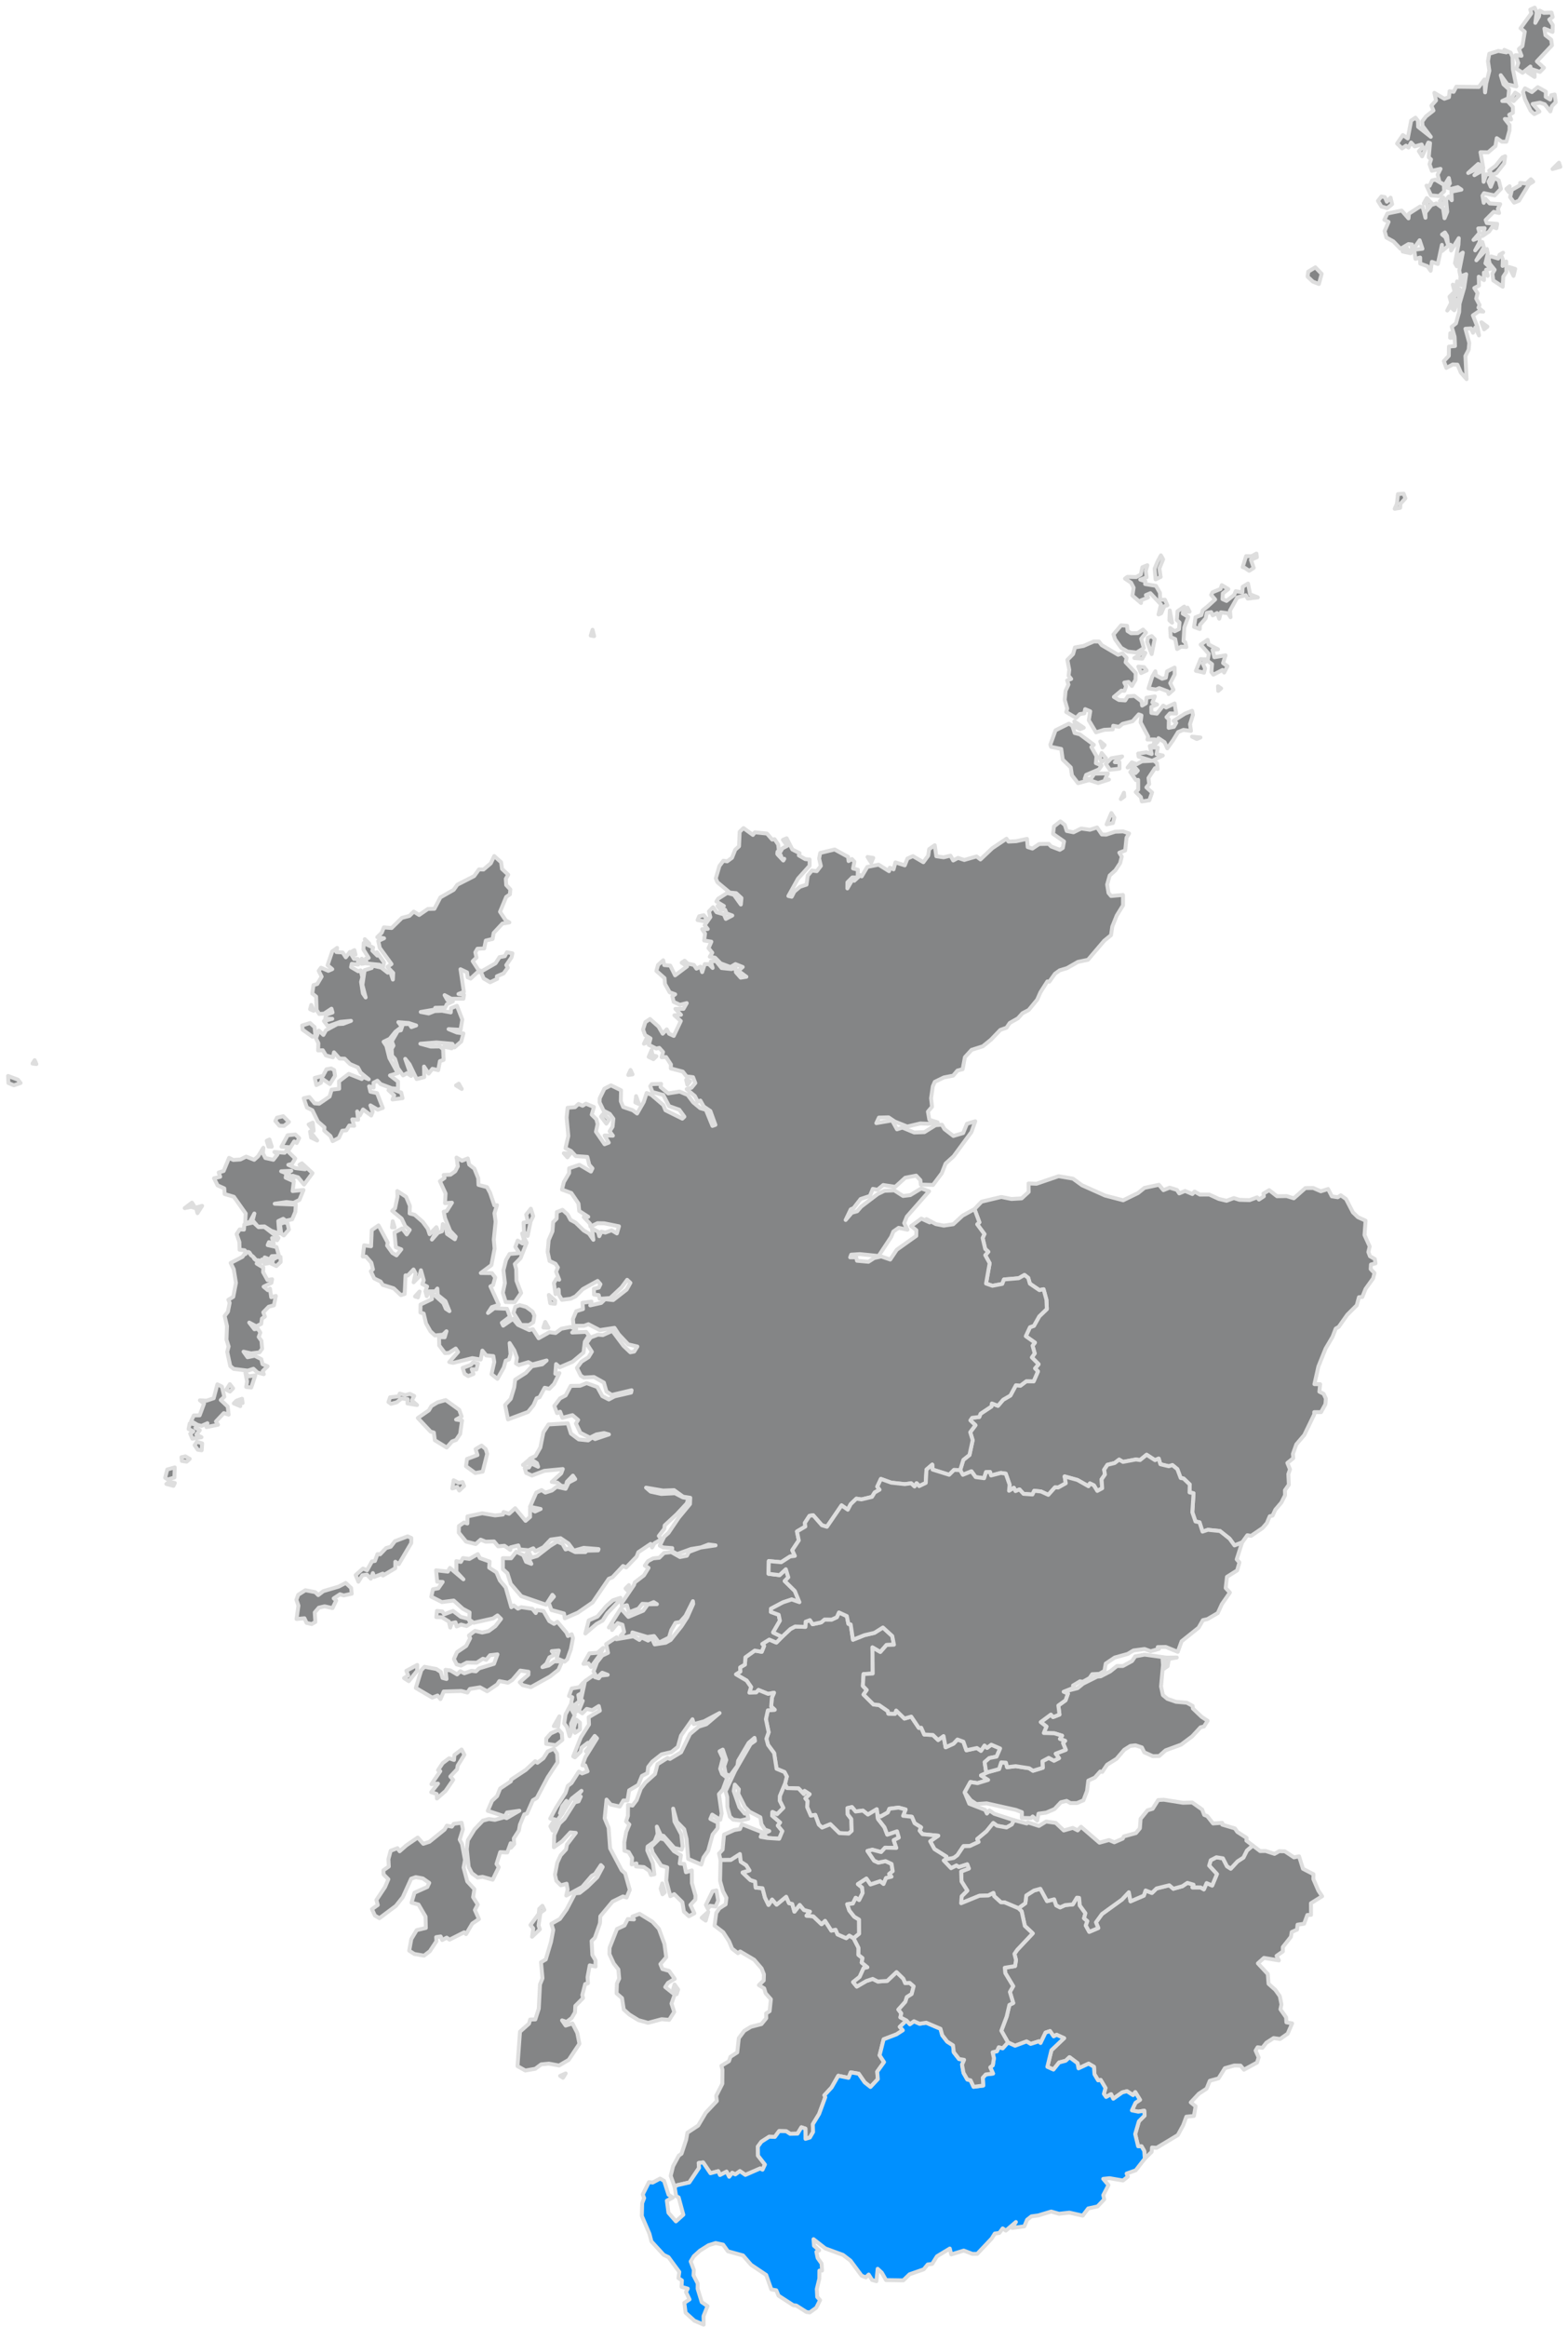 <?xml version="1.0" encoding="UTF-8" standalone="no"?>
<!DOCTYPE svg PUBLIC "-//W3C//DTD SVG 1.1//EN" "http://www.w3.org/Graphics/SVG/1.1/DTD/svg11.dtd">
<svg width="100%" height="100%" viewBox="0 0 337 500" version="1.1" xmlns="http://www.w3.org/2000/svg" xmlns:xlink="http://www.w3.org/1999/xlink" xml:space="preserve" xmlns:serif="http://www.serif.com/" style="fill-rule:evenodd;clip-rule:evenodd;stroke-linecap:round;stroke-linejoin:round;">
    <g id="SG_NHS_HealthBoards_2019">
        <g>
            <path id="AA" d="M144.977,426.382L145.754,427.467L145.421,428.471L144.708,427.326L144.977,426.382ZM137.459,411.196L140.228,412.898L141.611,414.419L142.806,417.665L143.191,420.519L141.934,421.998L142.369,423.061L143.815,423.472L145.015,425.171L143.565,426.035L142.972,426.934L145,428.549L144.32,430.481L144.905,432.28L143.817,433.982L142.2,433.847L139.295,434.619L137.223,434.045L135.265,432.836L134.065,431.758L133.683,429.305L132.516,428.293L132.593,426.173L133.081,425.108L132.898,423.143L131.905,421.875L130.975,419.836L131.012,418.494L132.598,414.458L134.216,413.704L134.926,412.318L136.253,412.403L135.927,411.782L137.459,411.196ZM152.221,410.766L151.677,412.66L150.81,412.044L152.221,410.766ZM153.979,406.164L154.347,408.366L153.811,409.622L152.602,409.467L152.139,410.125L151.706,409.286L153.145,406.358L153.979,406.164ZM183.466,416.449L184.517,418.508L184.502,420.024L185.378,420.71L185.194,421.676L186.429,422.682L185.604,422.876L184.758,424.755L183.355,425.865L184.145,426.829L186.194,425.637L187.563,425.185L188.67,425.747L190.689,425.608L192.688,423.717L194.142,425.122L194.562,426.094L195.504,426.031L196.367,426.773L195.939,428.432L194.903,429.091L194.579,430.11L193.087,431.777L193.711,432.586L193.513,433.439L194.825,434.115L193.389,435.478L194.037,436.221L192.675,437.099L189.915,438.158L189.048,441.598L190.003,443.059L188.533,445.111L188.665,446.712L187.091,448.402L185.836,447.411L184.548,445.551L182.854,445.259L182.37,446.442L180.167,445.993L178.72,448.524L177.188,450.171L177.372,450.592L176.042,454.209L174.691,456.418L174.753,458.071L174.056,459.267L173.12,459.552L173.105,457.35L172.24,457.064L171.42,458.428L169.806,458.468L168.97,457.905L167.456,457.875L166.531,459.133L165.313,459.095L163.649,460.164L162.88,461.214L162.911,463.161L164.403,465.07L163.887,466.176L163.378,465.912L160.199,467.298L159.026,466.485L158.037,467.189L157.362,466.85L156.718,467.694L156.152,466.596L154.738,467.322L154.361,466.496L152.691,466.939L151.117,464.618L150.165,464.74L150.242,465.79L148.145,468.913L145.512,469.519L145.001,469.897L144.145,467.493L144.661,465.425L145.891,463.149L146.48,462.734L147.468,459.746L147.743,458.226L150.051,456.699L151.691,453.932L154.064,451.413L153.926,450.3L155.244,447.723L155.274,444.697L155.046,443.853L156.671,442.857L156.99,441.923L158.45,440.972L158.791,437.914L159.952,436.339L161.386,435.478L163.652,434.895L164.682,433.633L164.652,432.602L165.409,432.121L165.68,429.552L164.559,428.28L164.239,427.217L163.098,426.515L164.139,425.518L164.186,424.2L163.686,422.923L162.09,421.066L159.085,419.29L158.609,419.67L157.349,418.682L156.697,417.106L155.438,415.152L153.577,413.737L153.933,411.028L154.609,410.022L155.956,409.161L156.123,407.768L155.393,406.381L154.76,404.136L154.856,399.624L157.084,399.593L159.025,398.35L159.208,400L160.392,400.767L161.093,401.886L159.597,402.326L161.284,403.948L162.295,404.269L162.418,405.568L163.882,405.696L164.407,407.708L165.171,409.285L165.945,408.117L166.908,409.225L168.972,407.531L169.578,408.908L170.273,409.081L170.742,410.733L171.879,409.281L172.789,410.372L174.087,410.725L173.336,411.598L174.807,411.744L176.571,413.435L177.33,412.705L178.682,414.811L179.589,414.611L180.017,415.623L181.87,416.43L182.532,415.877L183.466,416.449Z" style="fill:rgb(132,133,134);fill-rule:nonzero;stroke:rgb(222,222,222);stroke-width:0.84px;"/>
        </g>
        <g>
            <path id="BO" d="M216.631,438.833L215.212,436.313L216.357,433.264L216.94,430.771L217.765,430.367L217.049,427.98L217.756,426.746L216.064,423.943L215.947,422.783L218.157,422.425L218.362,421.121L218.029,419.803L218.617,418.947L221.96,415.401L220.256,413.799L219.573,410.662L218.88,409.996L220.365,408.93L220.576,407.251L222.224,406.197L223.597,405.818L225.04,408.473L226.563,408.081L227.01,409.386L227.837,409.821L228.922,409.329L230.573,409.174L231.448,407.729L231.924,407.768L232.08,409.413L233.279,411.067L232.991,412.165L233.705,412.765L233.365,413.715L234.104,415.074L236.049,414.246L235.546,413.031L236.851,411.228L241.136,408.137L242.611,406.561L242.98,408.516L245.834,407.291L246.215,406.18L247.573,406.716L248.572,405.745L251.309,405.065L252.179,405.815L254.119,405.272L255.199,404.547L256.522,404.938L256.281,405.522L258.026,405.527L258.736,405.944L259.329,404.596L260.523,405.121L261.546,402.66L259.872,400.844L260.212,399.68L261.429,399.049L262.838,399.274L263.709,400.983L264.514,401.498L265.977,399.93L267.237,399.11L267.992,397.597L269.248,396.522L270.827,397.716L272.015,397.7L273.927,398.32L274.945,397.741L276.136,397.77L278.105,399.067L279.193,398.841L280.037,401.522L282.296,402.69L282.27,403.735L283.348,406.223L284.153,407.429L281.753,408.926L281.772,411.422L280.978,411.451L280.278,413.331L278.872,413.532L278.764,414.599L277.62,415.109L277.449,416.144L275.712,418.342L275.719,419.28L274.363,420.234L274.859,421.208L271.655,420.67L270.353,421.842L272.478,424.137L272.64,426.233L274.102,427.545L275.059,428.892L275.416,430.668L275.199,431.712L276.415,433.452L276.47,434.516L277.715,434.741L276.749,436.957L275.133,438.09L273.73,437.895L272.174,438.892L271.311,439.99L270.287,439.871L269.857,440.584L270.51,442.047L270.174,443.158L267.346,444.688L266.628,443.818L265.264,443.792L263.253,444.367L261.898,446.544L260.014,447.074L259.326,448.76L257.662,449.852L255.924,451.715L256.961,452.555L256.606,454.628L254.975,454.784L254.293,456.627L253.143,458.737L248.591,461.473L247.594,461.408L247.528,462.333L246.041,463.802L245.925,462.164L245.343,461.139L244.609,461.148L243.977,458.517L244.775,455.774L245.999,454.548L245.924,453.495L244.639,453.708L243.275,453.432L244.052,451.794L245.011,451.165L243.993,449.513L243.52,450.159L242.213,449.316L241.207,449.565L239.271,450.932L238.795,449.954L237.728,450.551L237.25,449.884L237.587,448.618L236.563,446.893L235.999,446.98L235.225,445.67L235.115,444.065L233.969,443.391L231.796,444.401L231.585,443.293L229.859,442.001L229.043,442.767L227.631,443.142L226.411,444.663L225.103,444.071L225.972,440.511L228.703,437.916L227.095,437.192L226.455,437.529L225.673,436.394L224.713,436.716L223.64,438.957L223.28,438.59L221.52,439.15L220.63,438.619L218.164,439.544L216.631,438.833Z" style="fill:rgb(132,133,134);fill-rule:nonzero;stroke:rgb(222,222,222);stroke-width:0.84px;"/>
        </g>
        <g>
            <path id="DG" d="M213.808,479.893L213.143,480.955L210.025,484.261L208.98,484.258L207.136,483.553L204.439,484.379L204.134,483.115L201.372,484.786L200.347,486.419L199.386,486.539L198.535,487.582L195.488,488.644L194.138,489.952L190.432,489.894L189.512,488.293L188.628,487.472L188.358,490.135L187.44,489.872L186.703,488.701L186.08,489.305L185.188,488.956L182.787,485.713L181.186,484.486L177.384,483.092L174.844,481.109L174.942,482.514L176.054,483.503L175.456,483.827L175.73,485.147L176.58,486.347L176.676,487.858L176.108,487.863L176.093,489.588L175.55,491.809L175.638,493.52L176.252,494.208L175.426,495.843L174.017,496.845L173.339,496.751L171.132,495.36L170.502,495.294L167.334,493.247L166.842,492.087L165.776,491.9L164.676,488.794L161.431,486.612L159.695,484.6L156.442,483.705L155.414,482.276L153.81,481.933L152.271,482.414L150.427,483.578L149.113,484.77L148.441,485.887L149.125,487.716L149.047,488.874L149.956,490.632L149.937,491.759L150.817,494.632L152.062,495.482L151.199,497.637L151.237,499.466L149.245,498.628L147.351,496.899L147.079,494.784L148.198,494.048L147.439,492.468L147.814,491.73L146.478,491.341L146.561,489.961L145.813,489.469L146.002,488.144L143.683,484.979L142.658,484.484L140.006,481.584L139.584,479.946L137.948,476.117L138.019,473.36L138.443,472.282L138.143,471.495L139.47,468.853L140.284,468.938L141.879,468.082L142.723,468.57L143.687,471.568L144.612,472.153L143.321,472.833L143.662,475.423L145.273,477.278L146.864,475.853L145.858,472.129L145.313,471.822L145.001,469.897L145.512,469.519L148.145,468.913L150.242,465.79L150.165,464.74L151.117,464.618L152.691,466.939L154.361,466.496L154.738,467.322L156.152,466.596L156.718,467.694L157.362,466.85L158.037,467.189L159.026,466.485L160.199,467.298L163.378,465.912L163.887,466.176L164.403,465.07L162.911,463.161L162.88,461.214L163.649,460.164L165.313,459.095L166.531,459.133L167.456,457.875L168.97,457.905L169.806,458.468L171.42,458.428L172.24,457.064L173.105,457.35L173.12,459.552L174.056,459.267L174.753,458.071L174.691,456.418L176.042,454.209L177.372,450.592L177.188,450.171L178.72,448.524L180.167,445.993L182.37,446.442L182.854,445.259L184.548,445.551L185.836,447.411L187.091,448.402L188.665,446.712L188.533,445.111L190.003,443.059L189.048,441.598L189.915,438.158L192.675,437.099L194.037,436.221L193.389,435.478L194.825,434.115L195.554,434.916L196.433,434.278L197.637,434.816L199.069,434.592L202.132,435.897L202.513,437.288L203.581,438.662L204.83,439.455L204.992,440.945L206.129,442.404L207.208,442.563L206.764,443.599L207.081,445.365L207.899,446.802L208.601,446.97L209.245,448.37L211.317,448.097L211.223,446.42L211.864,445.712L213.429,445.519L212.827,444.184L213.382,443.734L213.611,442.233L213.334,440.954L214.262,440.726L214.66,439.861L215.503,440.083L216.631,438.833L218.164,439.544L220.63,438.619L221.52,439.15L223.28,438.59L223.64,438.957L224.713,436.716L225.673,436.394L226.455,437.529L227.095,437.192L228.703,437.916L225.972,440.511L225.103,444.071L226.411,444.663L227.631,443.142L229.043,442.767L229.859,442.001L231.585,443.293L231.796,444.401L233.969,443.391L235.115,444.065L235.225,445.67L235.999,446.98L236.563,446.893L237.587,448.618L237.25,449.884L237.728,450.551L238.795,449.954L239.271,450.932L241.207,449.565L242.213,449.316L243.52,450.159L243.993,449.513L245.011,451.165L244.052,451.794L243.275,453.432L244.639,453.708L245.924,453.495L245.999,454.548L244.775,455.774L243.977,458.517L244.609,461.148L245.343,461.139L245.925,462.164L246.041,463.802L244.102,466.302L242.138,467.006L242.4,467.666L241.359,468.495L238.473,468.003L237.103,468.146L238.235,469.484L237.112,471.646L237.327,472.547L235.883,474.066L233.877,474.502L232.707,476.044L229.835,475.4L227.617,475.643L225.926,475.162L223.155,475.998L221.679,476.199L220.743,476.926L220.151,478.35L217.546,478.685L218.343,477.415L216.182,479.265L215.498,478.789L214.775,479.763L213.808,479.893Z" style="fill:rgb(0,144,255);fill-rule:nonzero;stroke:rgb(222,222,222);stroke-width:0.84px;"/>
        </g>
        <g>
            <path id="FV" d="M212.455,380.714L210.839,381.467L212.375,382.43L210.09,383.128L208.561,382.885L207.326,385.116L208.326,387.55L211.727,388.87L212.114,389.657L212.654,388.976L213.683,389.702L217.948,391.088L217.462,392.007L216.325,392.646L214.294,392.281L213.478,391.686L212.005,393.494L210.037,395.132L210.327,395.751L208.43,396.636L207.07,396.665L205.768,398.601L204.983,399.193L203.223,399.514L203.411,398.913L200.831,397.289L199.917,395.613L201.651,394.419L198.256,394.081L197.644,393.33L197.955,392.608L196.563,391.728L195.98,390.349L194.094,390.138L194.638,388.783L193.134,388.376L191.146,388.629L190.811,389.42L189.303,390.274L188.587,390.108L188.434,388.733L186.533,389.875L185.456,389.018L183.894,389.218L183.101,388.266L182.144,388.481L182.194,389.825L182.963,390.82L183.051,393.37L182.41,393.958L180.401,393.855L178.459,391.949L176.686,392.671L175.972,392.027L175.216,389.947L174.262,390.118L173.477,388.282L173.539,386.966L173.076,386.396L173.997,385.499L172.919,384.801L172.764,385.484L171.63,384.262L169.148,384.179L168.717,383.285L169.107,381.695L168.597,380.735L166.899,380.036L166.372,376.658L165.072,374.909L164.713,373.581L165.198,372.191L164.609,369.369L165.025,367.479L166.504,367.354L165.741,366.66L165.899,364.75L166.352,363.702L165.079,363.944L163.01,363.105L162.537,363.628L161.055,363.682L161.42,362.465L160.468,361.087L158.178,359.741L159.102,359.164L159.068,358.248L160.099,357.648L160.207,356.081L162.213,354.64L163.713,354.901L164.217,353.651L163.821,353.219L165.342,352.277L166.858,352.922L168.087,351.683L169.86,350.017L170.885,349.47L173.097,349.546L173.153,348.435L174.073,348.098L174.639,348.977L176.493,348.583L177.212,347.966L178.752,347.982L179.853,347.475L180.306,346.447L182,347.226L182.342,348.901L182.831,349.021L183.325,352.311L185.77,351.336L187.94,350.828L189.757,349.68L191.762,351.509L192.133,353.375L190.534,353.432L189.203,354.952L187.505,353.954L187.572,359.569L185.593,359.69L185.448,362.233L186.287,363.104L185.59,364.088L187.728,366.219L188.921,366.337L190.798,367.634L190.916,368.187L192.351,368.229L192.603,367.522L194.386,369.251L195.845,368.825L197.488,371.261L197.991,371.211L198.637,372.675L200.498,372.773L201.631,373.859L202.789,373.01L203.237,375.42L204.927,374.65L205.774,373.747L207.05,374.208L207.702,376.061L209.967,375.574L210.829,376.177L211.592,375.038L212.141,375.545L213.051,374.862L214.95,375.671L214.193,377.423L212.636,377.735L211.621,378.619L211.931,380.63L212.455,380.714Z" style="fill:rgb(132,133,134);fill-rule:nonzero;stroke:rgb(222,222,222);stroke-width:0.84px;"/>
        </g>
        <g>
            <path id="GR" d="M266.961,331.408L265.319,332.047L264.266,330.595L262.199,328.957L259.613,328.693L258.449,329.083L257.801,327.078L256.935,326.902L256.257,324.925L256.519,320.839L255.661,320.654L255.709,318.954L254.385,317.677L253.753,317.558L253.038,315.654L251.979,314.79L251.204,315.035L249.393,314.601L249.027,313.383L248.235,313.731L246.432,312.561L245.025,313.707L244.121,313.58L241.36,314.101L240.529,313.608L239.563,314.345L238.012,314.724L237.314,315.769L237.475,316.817L236.759,317.847L236.885,319.767L235.83,320.332L235.102,319.139L234.246,318.725L233.94,319.331L231.566,317.983L228.815,317.221L229.063,318.69L227.425,319.607L226.745,319.566L225.305,321.179L223.734,320.457L222.279,320.307L221.897,321.101L219.98,320.966L219.11,320.017L218.256,320.373L217.901,319.669L216.867,320.302L216.988,318.996L216.158,316.626L215.111,316.472L213.006,317.021L212.776,316.26L211.917,316.289L211.508,317.608L209.69,317.365L208.783,316.122L206.939,316.875L206.362,315.873L207.041,313.667L208.362,312.615L209.048,309.431L208.521,307.719L209.651,306.218L208.557,305.181L208.936,304.629L210.469,304.45L210.745,303.755L213.087,302.197L213.18,301.544L214.49,302.046L215.596,300.745L217.159,299.838L218.343,297.63L219.324,297.712L220.595,296.757L222.156,296.786L223.079,294.658L222.45,294.007L223.217,293.118L221.769,291.647L222.38,290.796L221.92,289.133L222.43,288.471L220.467,287.094L221.361,285.166L222.214,284.862L223.356,282.834L224.994,281.254L224.901,279.272L224.287,277.005L223.388,277.195L221.345,275.807L220.989,274.563L220.181,273.933L218.948,274.636L215.776,274.905L215.409,275.857L213.302,276.262L211.925,275.781L212.698,271.409L211.753,269.683L212.404,268.953L211.74,268.342L211.19,265.991L211.573,265.15L210.022,263.049L210.492,262.625L209.442,259.776L210.971,258.187L215.204,257.175L217.389,257.615L219.581,257.481L221.084,256.09L221.062,254.28L222.783,254.334L227.512,252.715L230.601,253.24L232.56,254.666L237.501,256.874L241.396,257.894L244.598,256.33L245.978,255.223L249.08,254.558L250.045,255.719L251.388,255.176L252.954,255.663L253.445,256.413L254.702,255.886L256.266,256.552L256.736,256.015L257.875,256.67L259.9,256.657L261.948,257.6L263.617,257.999L265.184,257.412L266.378,257.794L268.57,257.859L270.187,257.256L270.577,257.736L271.638,257.03L271.548,256.442L272.781,255.714L274.454,257.02L276.522,256.989L278.073,257.462L280.564,255.265L282.226,255.244L283.878,255.956L285.438,255.47L286.244,257.039L287.5,257.241L288.164,256.816L289.293,257.623L290.773,260.485L291.835,261.513L293.491,262.272L293.266,265.371L294.381,267.815L294.092,268.998L294.437,269.911L295.491,270.521L295.627,271.445L294.648,271.694L294.591,272.672L295.404,273.518L295.12,274.665L293.493,276.928L292.786,278.675L292.069,278.714L291.596,280.451L289.563,282.48L287.728,285.082L287.08,285.461L286.386,287.242L284.906,289.747L283.348,293.608L282.499,297.397L283.726,297.396L283.562,299.013L284.475,299.472L284.952,300.49L284.866,301.693L283.929,303.407L282.458,303.404L282.473,303.864L280.325,308.315L278.609,310.332L277.873,312.39L277.957,313.304L276.684,314.326L277.253,315.709L276.894,316.713L277.005,318.99L276.163,320.196L276.191,321.266L275.404,322.829L274.096,324.368L273.509,325.637L272.896,325.783L272.274,327.251L271.355,328.313L268.881,329.996L268.082,329.855L266.961,331.408Z" style="fill:rgb(132,133,134);fill-rule:nonzero;stroke:rgb(222,222,222);stroke-width:0.84px;"/>
        </g>
        <g>
            <path id="HI" d="M121.58,445.485L121.001,446.422L120.383,446.018L121.58,445.485ZM116.575,409.469L116.997,410.34L116.147,410.971L115.746,413.706L116.034,414.524L114.354,416.125L114.605,414.337L114.008,413.611L115.772,411.233L115.899,410.128L116.575,409.469ZM142.336,404.674L142.858,406.585L142.389,407L141.998,405.804L142.336,404.674ZM141.803,394.983L142.813,395.229L144.845,397.741L146.34,398.618L146.085,400.386L147.077,400.489L147.427,402.261L148.691,401.873L148.706,404.591L149.478,407.275L149.45,408.129L148.387,409.295L149.243,411.085L148.065,411.709L146.989,410.727L146.658,408.706L144.904,406.974L144.075,407.407L143.186,404.052L143.41,401.236L142.093,400.831L140.275,398.052L139.956,396.811L141.803,394.983ZM99.214,391.631L99.485,393.042L98.8,395.251L99.293,396.179L99.938,399.63L99.636,401.269L100.43,404.246L101.956,405.895L101.678,407.624L102.678,409.207L102.065,410.377L102.939,412.327L101.501,413.299L100.167,415.56L99.764,415.167L96.615,416.752L96.01,416.319L95.037,416.833L94.71,416.063L93.745,416.202L93.795,417.089L92.388,419.225L91.131,420.188L89.056,419.826L87.948,419.125L88.399,416.628L89.554,414.708L91.525,414.235L91.463,411.794L89.953,409.206L88.447,408.799L89.078,406.664L91.839,405.432L92.25,404.554L90.886,403.601L89.364,403.314L88.369,403.656L86.565,407.624L85.087,409.496L81.548,412.141L80.568,411.569L79.945,410.187L81.192,409.311L80.904,408.226L82.751,405.446L83.465,403.763L82.437,402.733L82.401,401.847L83.562,401.04L83.481,399.458L83.962,397.655L85.427,397.092L85.887,397.76L87.369,396.461L89.781,394.811L90.977,396.157L92.296,395.721L95.543,393.1L96.042,392.253L97.107,392.473L97.527,391.863L99.214,391.631ZM99.213,375.895L99.805,377.024L98.366,379.353L98.238,380.144L96.785,381.695L97.399,382.41L95.752,384.812L93.91,386.42L93.854,385.444L92.68,385.062L94.137,383.219L92.723,383.337L94.63,380.555L94.145,380.334L95.144,378.824L96.53,377.778L97.575,378.14L97.666,377.068L99.213,375.895ZM119.03,375.722L119.739,376.794L119.833,378.653L117.715,381.872L115.376,386.304L114.525,386.799L113.267,389.649L112.669,389.842L111.745,392.052L111.522,393.302L110.428,395L110.51,396.193L109.807,397.005L109.751,396.034L109.024,398.016L107.51,397.944L106.71,400.493L107.191,401.189L105.893,403.863L103.708,403.253L102.665,403.399L101.425,402.484L100.729,401.136L100.33,397.3L100.549,395.401L101.984,393.066L103.78,391.174L105.087,390.826L106.371,391.009L108.384,390.456L108.889,390.65L111.626,389.055L108.965,389.426L108.502,390.267L104.836,389.069L105.741,386.929L106.833,385.909L107.489,384.286L109.8,382.729L109.846,382.366L112.999,380.284L115.017,378.408L115.509,378.746L116.781,377.782L117.707,376.319L119.03,375.722ZM127.283,374.631L126.218,376.389L125.902,376.287L127.283,374.631ZM120.087,371.656L120.752,372.415L120.851,373.836L119.451,374.964L117.382,374.668L117.4,373.552L118.371,372.441L120.087,371.656ZM123.869,369.48L124.647,370.121L124.644,371.592L123.59,372.306L123.326,371.251L123.869,369.48ZM120.231,368.763L119.967,370.905L119.028,370.87L120.231,368.763ZM123.991,366.63L123.735,367.859L123.174,367.555L123.991,366.63ZM122.695,366.18L122.902,367.403L123.52,368.524L122.721,370.352L122.857,371.94L122.416,373.035L121.854,371.083L121.258,370.28L121.555,368.333L122.695,366.18ZM125.367,361.547L125.03,363.787L124.295,364.187L124.511,365.516L123.183,366.595L122.771,365.783L123.009,364.668L122.28,364.383L122.879,362.778L124.502,362.506L125.367,361.547ZM89.68,357.722L89.653,358.978L87.858,361.213L86.837,360.556L87.727,359.986L87.338,358.984L89.68,357.722ZM129.627,354.071L128.973,355.506L127.021,358.16L126.49,357.383L125.397,357.493L126.671,355.248L128.427,355.106L129.627,354.071ZM93.91,346.124L95.061,346.222L95.486,346.846L97.366,346.119L99.025,347.385L100.678,347.828L101.15,348.818L100.262,349.37L99.106,349.058L98.144,349.461L97.899,348.566L97.073,348.737L96.772,349.697L96.476,348.404L94.964,347.477L93.769,347.451L93.91,346.124ZM133.349,343.301L133.033,344.004L130.491,346.663L129.518,348.197L128.216,348.915L125.802,350.977L126.534,348.157L128.409,347.328L130.295,345.093L131.716,343.838L133.349,343.301ZM135.155,340.575L135.055,341.919L134.441,341.301L135.155,340.575ZM74.308,340.105L75.461,341.189L75.6,342.419L73.86,342.799L73.075,342.539L71.719,343.423L72.26,343.882L71.463,345.517L69.773,345.128L68.519,345.42L67.648,346.444L67.776,348.492L66.983,348.945L65.894,348.689L65.432,347.699L63.728,347.858L64.142,344.968L63.702,343.722L64.098,342.651L65.634,341.675L67.761,342.09L68.391,342.721L69.505,341.865L72.784,340.902L74.308,340.105ZM102.694,333.911L103.138,334.77L105.223,335.514L105.14,336.832L106.692,337.826L107.438,339.57L108.682,341.062L109.897,345.331L110.413,344.936L111.315,345.63L112.015,345.313L114.414,345.661L115.15,346.573L115.411,345.928L116.815,346.146L118.055,348.298L119.075,348.902L119.798,348.456L121.758,350.785L122.059,351.511L122.868,351.129L123.146,351.964L122.695,354.331L121.912,356.529L121.356,357.016L119.653,356.293L120.103,354.624L118.585,354.764L119.167,355.549L118.083,356.099L117.418,357.472L116.581,358.195L117.93,357.843L119.126,356.964L120.802,356.986L120.02,358.784L118.201,360.212L114.106,362.494L112.336,362.065L111.704,361.448L113.558,359.835L113.58,359.193L111.832,358.936L110.118,360.952L109.179,361.551L107.319,361.2L106.858,361.921L104.707,363.383L103.168,362.536L100.983,362.886L100.456,363.657L99.142,363.326L95.357,363.441L94.669,365.069L94.035,364.299L92.914,364.744L89.366,362.662L90.544,358.86L91.236,358.121L93.767,358.597L94.721,359.223L95.115,360.515L95.965,360.747L95.754,358.771L96.817,358.91L98.25,359.762L98.926,359.073L99.798,359.515L101.349,358.992L102.29,359.101L102.965,358.463L106.165,357.494L106.917,355.454L105.313,355.64L104.508,356.62L103.787,356.386L102.453,357.25L100.341,357.212L99.079,357.872L98.151,357.617L97.556,356.436L98.218,354.987L100.2,353.64L101.045,351.988L100.781,351.399L102.077,350.404L103.642,350.765L105.015,350.451L106.46,349.4L107.68,347.828L106.919,347.084L105.991,347.723L101.794,348.666L100.862,347.986L100.921,346.431L99.482,345.667L97.514,343.893L94.983,344.219L92.69,343.059L93.049,341.472L94.205,341.25L95.143,339.895L93.961,339.846L93.732,337.392L96.246,337.675L96.701,336.88L99.597,339.325L98.092,337.714L98.077,335.418L99.046,335.59L99.499,334.761L100.895,334.943L102.694,333.911ZM113.605,333.373L114.049,334.242L113.223,334.969L112.959,334.114L113.605,333.373ZM87.619,330.094L88.406,330.446L88.384,331.542L85.709,336.067L84.963,335.554L84.962,336.943L82.304,338.522L82.272,338.106L80.419,338.824L80.135,337.999L79.697,339.189L78.859,338.317L77.875,338.451L77.029,339.847L76.434,338.418L78.018,337.01L78.892,337.383L79.938,335.482L80.583,335.385L81.129,333.912L81.695,333.955L82.98,332.614L83.98,332.323L84.892,331.128L87.619,330.094ZM97.501,318.044L98.577,318.604L99.41,318.436L99.743,319.268L98.709,320.256L98.267,319.47L97.215,319.806L97.501,318.044ZM113.788,313.574L114.539,313.909L112.4,314.752L113.788,313.574ZM103.5,310.591L104.378,311.332L104.707,312.371L103.739,316.197L102.142,316.488L100.151,315.034L100.363,313.475L102.624,312.633L102.214,311.358L103.5,310.591ZM95.793,300.814L98.7,302.91L99.213,304.338L98.023,305.007L99.304,305.202L98.893,308.114L98.02,309.382L97.152,309.708L96.008,311.015L93.456,309.443L93.244,307.794L92.54,307.586L89.801,304.668L92.178,303.02L92.711,302.107L94.053,301.303L95.793,300.814ZM85.911,299.415L87.091,299.745L88.084,299.474L89.022,299.939L88.509,300.897L89.633,301.887L87.571,301.54L87.609,300.621L86.28,300.482L85.252,301.298L84.049,301.623L83.49,301.238L83.836,300.222L85.677,300.004L85.911,299.415ZM101.699,292.685L102.722,292.97L102.402,294.239L101.389,294.203L101.769,295.194L100.621,295.666L99.844,295.17L99.439,293.896L101.191,293.257L101.699,292.685ZM117.178,284.027L117.881,285.279L116.785,285.231L117.178,284.027ZM111.713,280.419L113.082,280.798L114.454,281.804L114.861,282.667L114.612,284.111L113.717,284.697L111.997,284.68L110.357,282.06L110.746,280.769L111.713,280.419ZM117.956,278.228L119.332,279.448L119.272,280.135L118.257,280.013L117.956,278.228ZM90.181,277.492L89.83,278.76L89.195,278.559L90.181,277.492ZM112.219,265.032L113.198,267L111.885,270.323L110.644,271.587L110.945,272.696L111.004,275.19L112.005,277.804L110.613,279.788L108.695,279.755L108.069,277.766L108.512,275.672L108.198,272.942L108.762,270.716L109.509,269.427L111.648,269.239L110.753,267.909L111.259,266.55L112.297,267.175L112.579,266.238L112.219,265.032ZM84.408,262.395L84.812,263.709L84.253,263.718L84.408,262.395ZM114.093,259.697L114.598,261.309L114.038,262.443L113.409,265.548L112.618,264.666L112.525,262.684L113.444,262.54L113.098,260.963L114.093,259.697ZM98.124,248.708L99.292,249.392L100.533,248.895L100.843,250.222L101.955,251.089L102.781,253.15L102.839,254.583L104.676,255.069L105.332,256.289L106.248,258.98L106.821,258.941L106.269,260.665L106.522,262.473L106.127,266.309L106.302,268.278L105.618,271.816L103.332,273.517L105.73,273.543L106.428,274.471L105.975,276.115L105.405,276.387L107.205,280.348L105.689,280.85L104.876,282.101L106.222,281.084L108.979,281.205L109.593,282.913L107.859,284.207L108.148,284.829L110.256,283.37L111.321,284.654L113.757,285.782L114.518,285.578L115.763,287.536L118.086,286.232L119.408,286.406L120.629,285.498L122.593,285.112L123.841,285.54L122.972,286.301L125.979,286.168L126.564,286.938L125.696,288.279L125.405,290.626L123.088,292.564L120.287,293.772L119.515,293.086L119.352,295.171L120.229,295.016L119.083,297.358L118.06,298.397L117.064,298.172L115.959,300.209L115.335,300.426L114.665,301.927L113.487,303.371L109.181,304.977L108.559,301.868L109.768,300.557L110.51,298.103L110.725,296.437L113.007,294.981L114.338,293.556L116.549,293.133L117.481,292.31L114.415,293.157L113.56,292.67L111.505,293.292L110.9,292.951L111.09,291.699L110.537,290.158L109.53,288.568L109.732,290.951L109.407,292.072L108.69,292.357L108.277,293.834L106.912,296.26L105.639,295.246L106.231,292.632L106.026,291.366L104.52,291.225L103.671,290.19L103.314,292.107L101.528,291.802L97.412,292.821L96.557,292.65L98.444,290.5L97.943,289.743L96.473,290.673L95.64,290.729L94.4,289.084L94.35,287.296L95.569,287.327L95.958,286.03L95.203,286.764L93.477,286.934L92.515,286.04L91.565,284.353L91.059,282.231L90.351,282.005L90.381,280.291L92.839,279.124L92.731,278.138L93.472,278.369L95.292,279.98L95.815,281.197L96.597,281.707L95.73,279.56L94.078,278.234L93.996,276.854L93.529,277.454L92.185,277.463L91.722,278.492L91.428,277.432L91.792,276.414L90.778,275.896L91.071,275.07L90.467,272.926L90.113,274.251L88.895,275.512L89.327,273.613L88.876,272.76L87.65,274.045L87.16,274.018L86.977,278.014L86.171,278.274L84.621,276.811L82.268,276.078L81.793,275.348L80.416,274.679L79.694,273.142L80.152,272.731L79.811,271.307L78.685,269.992L77.975,269.977L78.258,267.56L79.75,267.773L79.898,264.295L81.361,263.284L83.319,266.962L83.206,267.633L84.334,269.2L85.215,269.727L86.244,268.432L85.074,267.976L84.772,264.811L86.443,263.944L87.414,265.228L88.061,264.257L87.089,263.45L86.323,261.826L84.293,260.157L84.905,259.607L85.431,257.108L85.382,255.896L87.284,257.148L88.092,259.077L88.038,260.718L89.111,260.999L90.841,262.506L91.936,263.991L92.332,265.182L93.792,263.665L93.979,264.101L92.831,266.327L94.141,264.85L95.003,264.553L95.165,263.006L95.812,263.718L96.075,265.119L97.755,266.266L97.942,265.715L96.739,264.442L95.642,261.723L95.375,260.339L96.007,260.194L97.136,258.408L95.642,258.501L95.764,256.425L94.547,253.791L95.535,253.11L95.37,252.443L96.822,252.386L97.842,251.663L98.395,250.601L98.124,248.708ZM121.177,247.791L122.553,247.87L121.952,248.658L121.177,247.791ZM129.682,239.291L130.9,240.561L130.321,241.423L129.177,239.894L129.682,239.291ZM136.715,235.519L137.32,237.214L136.551,236.87L136.715,235.519ZM147.478,232.013L148.321,232.328L147.717,233.066L147.478,232.013ZM135.516,229.891L135.952,230.834L135.022,230.969L135.516,229.891ZM140.03,225.633L140.244,226.733L141.07,226.941L140.433,227.577L139.42,227.078L140.03,225.633ZM138.932,223.177L139.551,223.731L138.391,224.262L138.932,223.177ZM151.235,196.633L151.808,197.305L151.403,197.962L149.924,197.681L150.273,196.857L151.235,196.633ZM186.453,184.131L187.689,184.326L187.238,185.349L186.453,184.131ZM209.442,259.776L210.492,262.625L210.022,263.049L211.573,265.15L211.19,265.991L211.74,268.342L212.404,268.953L211.753,269.683L212.698,271.409L211.925,275.781L213.302,276.262L215.409,275.857L215.776,274.905L218.948,274.636L220.181,273.933L220.989,274.563L221.345,275.807L223.388,277.195L224.287,277.005L224.901,279.272L224.994,281.254L223.356,282.834L222.214,284.862L221.361,285.166L220.467,287.094L222.43,288.471L221.92,289.133L222.38,290.796L221.769,291.647L223.217,293.118L222.45,294.007L223.079,294.658L222.156,296.786L220.595,296.757L219.324,297.712L218.343,297.63L217.159,299.838L215.596,300.745L214.49,302.046L213.18,301.544L213.087,302.197L210.745,303.755L210.469,304.45L208.936,304.629L208.557,305.181L209.651,306.218L208.521,307.719L209.048,309.431L208.362,312.615L207.041,313.667L206.362,315.873L205.043,315.825L203.993,316.864L200.432,315.747L200.364,314.682L199.124,315.749L198.967,318.617L197.553,319.3L196.999,318.678L196.557,319.386L195.825,318.697L194.455,318.877L191.542,318.559L189.324,317.755L188.545,319.42L189.037,320.073L187.987,320.668L187.408,321.62L185.143,322.162L184.057,321.997L182.841,323.164L182.209,324.373L180.874,323.443L177.725,328.04L176.642,327.708L174.757,325.557L173.976,325.689L172.985,327.213L173.083,327.989L171.286,329.047L171.678,330.965L170.272,333.074L170.836,334.294L169.823,334.415L167.897,335.655L165.231,335.407L165.171,338.136L167.538,338.429L168.897,337.163L169.426,338.894L168.649,339.697L170.819,341.824L171.813,344.24L170.155,343.653L168.267,344.282L165.714,345.633L165.674,346.333L167.361,346.947L167.618,348.226L166.173,350.703L166.184,350.771L168.087,351.683L166.858,352.922L165.342,352.277L163.821,353.219L164.217,353.651L163.713,354.901L162.213,354.64L160.207,356.081L160.099,357.648L159.068,358.248L159.102,359.164L158.178,359.741L160.468,361.087L161.42,362.465L161.055,363.682L162.537,363.628L163.01,363.105L165.079,363.944L166.352,363.702L165.899,364.75L165.741,366.66L166.504,367.354L165.025,367.479L164.609,369.369L165.198,372.191L164.713,373.581L165.072,374.909L166.372,376.658L166.899,380.036L168.597,380.735L169.107,381.695L168.717,383.285L167.633,385.872L167.61,386.908L168.372,388.43L167.02,389.793L166.018,389.317L165.953,390.096L167.675,391.578L167.171,392.238L168.152,393.434L167.465,395.07L164.882,394.897L164.109,394.004L165.34,393.422L164.396,393.098L163.655,391.953L163.415,390.463L161.085,389.258L160.087,388.213L158.672,385.416L158.796,384.432L157.925,383.432L157.693,384.821L158.901,388.281L160.049,389.665L160.518,389.443L160.837,390.76L159.155,391.154L157.574,390.958L156.867,390.307L156.336,388.253L156.299,386.098L155.94,384.88L157.974,380.503L161.323,374.706L162.268,374.047L162.159,373.393L160.901,374.464L158.64,378.31L158.495,379.376L156.915,381.529L155.961,381.183L155.662,379.473L156.098,378.138L155.343,375.916L154.655,376.275L155.357,377.787L154.781,380.035L155.199,381.149L156.272,381.991L155.333,384.538L154.515,385.489L155.106,389.66L154.797,390.989L153.064,389.888L152.673,390.803L154.272,391.608L154.244,392.805L153.159,394.162L152.205,397.659L151.201,399.087L150.74,400.62L147.913,399.403L147.558,395.098L147.043,393.016L145.464,391.41L144.682,388.594L144.965,391.37L146.423,394.131L146.714,396.741L146.495,397.417L144.924,397.043L142.591,394.437L142.038,394.341L141.175,392.459L141.341,394.047L140.691,395.662L139.188,396.735L139.121,397.592L140.311,400.325L140.643,402.703L139.899,402.849L139.546,401.97L138.387,401.154L136.699,401.023L136.79,400.382L135.759,400.582L135.85,399.19L135.116,397.921L134.204,397.643L134.165,395.843L134.586,393.586L135.26,392.005L134.558,391.34L134.954,390.143L134.979,387.79L135.938,387.94L136.832,386.766L137.727,384.303L138.708,383.011L140.77,381.162L141.313,379.061L143.451,377.713L143.983,377.923L146.375,376.495L148.291,372.573L150.174,370.987L151.811,370.471L154.655,368.06L151.332,369.834L149.117,370.437L148.83,369.396L146.367,372.904L145.687,375.33L144.312,376.44L142.183,376.94L140.186,378.51L139.313,379.641L139.138,380.981L137.965,381.575L137.175,383.509L135.22,384.665L134.866,386.84L133.979,386.846L133.203,388.148L131.26,387.722L130.364,386.659L129.955,390.68L130.803,392.71L131.126,397.128L133.616,401.835L134.356,402.5L135.354,406.056L134.678,407.691L133.886,407.467L131.651,408.566L129.026,411.722L128.951,413.224L127.837,416.373L127.154,417.025L127.312,420.046L127.986,421.181L127.995,422.521L126.749,422.268L126.28,424.785L126.358,426.124L125.765,426.294L125.151,428.641L125.312,429.305L123.65,430.976L123.58,432.377L122.858,433.596L121.761,434.425L120.796,434.09L121.572,435.215L123.025,434.75L124.07,436.783L124.53,439.111L122.236,442.573L120.155,443.792L117.97,443.385L116.315,443.545L115.033,444.497L112.904,444.866L111.222,443.924L111.76,436.523L113.692,434.798L113.957,433.902L115.048,433.891L115.792,431.577L116.058,426.364L116.596,425.057L116.277,421.599L117.297,421.009L118.423,417.228L118.907,414.67L118.505,413.339L120.326,412.311L121.771,410.277L123.595,406.804L124.569,406.721L126.225,405.423L128.364,403.336L129.535,401.135L129.147,400.729L127.881,402.633L127.185,403.032L125.132,405.417L121.702,407.281L121.999,405.985L121.777,404.73L120.546,405.077L119.569,404.109L119.271,402.795L119.765,400.209L120.501,398.622L121.653,397.355L121.859,396.305L123.757,393.808L122.584,393.711L120.813,395.623L119.044,396.895L119.112,394.285L120.245,391.784L121.315,390.766L123.536,387.258L124.351,387.033L124.815,386.009L123.485,386.667L124.977,384.779L122.88,386.431L121.079,389.259L120.809,389.024L121.736,386.929L120.853,388.076L120.354,389.598L120.975,389.518L119.754,391.13L118.775,393.323L118.285,392.389L119.288,390.908L118.258,390.726L119.478,388.446L121.536,385.233L122.042,383.712L122.847,383.083L124.399,380.64L125.102,381.032L126.286,380.58L125.782,379.3L125.181,379.297L125.807,377.529L128.317,373.492L127.82,372.976L126.411,374.858L126.357,374.437L124.965,375.509L124.797,376.358L123.557,377.583L123.195,377.377L124.836,373.288L126.583,370.523L126.52,368.962L128.924,367.553L128.69,366.56L127.284,367.445L126.103,367.17L125.154,368.124L124.39,367.587L125.251,365.434L124.832,365.369L125.729,361.207L127.518,359.96L127.86,360.347L128.68,360.599L129.109,360.016L130.609,359.846L129.428,359.396L128.307,360.45L127.567,359.126L128.313,357.151L129.431,355.715L130.682,355.119L130.278,353.256L132.532,351.773L132.465,352.196L136.129,351.573L137.418,352.346L137.863,351.814L139.285,352.492L140.084,351.953L140.709,353.32L143.08,352.955L144.137,352.352L146.474,349.406L147.703,347.505L148.986,344.617L148.919,344.025L147.334,347.18L146.171,348.493L145.182,348.67L144.267,350.244L143.783,351.839L141.639,352.925L140.567,351.512L139.136,351.712L135.914,350.739L135.885,351.352L134.471,351.747L133.376,351.457L134.135,350.621L133.779,349.082L132.751,348.742L131.538,350.218L131.773,349.14L130.861,349.687L133.43,345.587L135.049,347.406L138.245,346.071L139.242,344.7L141.19,344.666L140.497,344.227L139.433,344.67L138.043,344.594L137.212,345.633L135.176,346.403L134.748,344.89L133.685,345.147L133.577,344.507L136.26,340.546L136.426,339.989L138.388,338.485L139.386,336.871L138.587,336.387L139.262,335.427L140.374,334.825L141.693,334.695L142.727,333.66L144.283,333.487L146.143,334.544L147.626,334.263L148.066,333.445L150.562,332.507L153.795,332.032L152.292,331.845L150.683,332.461L148.52,332.812L145.548,333.894L144.421,333.281L144.478,332.624L142.52,332.476L141.804,332.084L142.77,330.158L143.678,329.344L145.891,326.063L148.294,323.163L148.351,321.808L146.814,321.567L144.877,320.168L142.518,320.262L138.85,319.635L139.832,320.487L142.109,320.987L145.063,320.837L146.758,321.725L147.971,321.942L147.588,323.035L145.436,325.349L142.855,327.745L142.78,328.465L141.597,330.008L142.156,330.712L140.646,331.597L140.14,332.487L139.844,331.718L137.187,333.507L136.828,334.448L134.58,336.779L133.903,336.468L131.628,338.899L130.84,339.21L127.378,344.289L124.187,346.492L121.394,347.711L121.211,346.665L118.517,345.928L117.924,344.364L119.05,343.045L118.72,342.662L117.362,344.789L112.042,342.952L109.773,340.311L109.05,338.023L108.082,337.137L108.077,334.775L109.852,334.807L110.944,333.403L112.454,334.137L113.066,335.571L114.202,336.008L113.621,334.873L115.452,334.315L118.209,332.175L119.743,331.225L120.888,331.715L121.556,332.91L122.145,332.732L123.628,333.486L125.822,333.477L126.101,333.174L128.55,333.115L128.642,332.831L125.453,332.569L123.328,333.174L122.176,331.638L120.482,330.493L118.36,330.787L116.784,332.439L115.068,333.29L114.611,332.663L113.615,333.084L111.657,332.896L111.393,332.045L109.741,332.458L109.681,333.002L108.424,332.121L107.058,332.242L106.185,331.192L104.377,331.244L103.303,330.805L102.252,331.752L100.17,331.224L98.6,329.296L98.637,327.883L99.725,327.118L100.454,327.334L100.468,325.818L103.644,325.139L106.41,325.602L108.096,325.411L108.23,324.863L109.413,325.241L110.721,324.05L112.959,326.763L113.925,325.926L113.919,324.165L114.994,324.765L116.197,324.216L113.916,323.738L115.256,320.695L116.406,320.153L117.198,320.695L118.628,320.243L119.638,319.447L121.574,319.876L122.228,318.527L123.629,317.796L123.129,317.05L121.838,318.371L121.604,319.291L120.67,319.268L119.787,318.551L118.585,318.399L120.615,316.565L120.96,315.634L116.99,316.018L114.324,317.03L113.093,316.466L112.775,315.433L113.681,315.302L114.184,314.441L115.652,315.142L115.396,314.371L113.926,313.385L115.088,312.824L116.128,311.016L116.788,307.747L117.882,306.056L122.019,305.81L122.711,308.016L124.389,309.27L126.415,309.48L127.319,308.829L127.9,309.193L130.874,308.197L129.822,307.906L128.169,308.199L126.785,308.892L124.738,307.856L123.778,305.856L124.254,305.083L123.032,304.056L120.869,304.622L120.386,303.315L119.726,303.624L119.126,302.07L120.364,300.449L121.571,299.818L122.662,297.77L124.674,297.739L126.078,297.172L128.378,298.01L129.454,299.968L130.849,300.683L132.097,300.021L135.64,299.208L135.747,298.704L131.48,299.715L130.342,298.98L129.787,297.058L127.658,295.861L125.472,295.981L124.827,295.578L123.991,293.909L124.971,292.567L126.491,291.596L127.205,290.426L126.045,288.623L126.958,287.353L128.531,286.759L129.566,286.856L131.597,285.945L134.009,289.172L135.469,290.551L136.302,290.397L136.988,289.315L135.02,288.85L132.992,286.701L132.07,285.301L128.906,285.784L126.46,284.516L125.518,284.861L123.273,284.858L123.132,283.406L123.838,281.723L125.301,281.266L125.196,279.912L127.122,279.656L126.858,280.473L129.22,279.942L130.038,279.144L131.788,279.332L134.68,277.076L135.489,275.627L134.786,274.98L133.584,276.601L131.139,278.891L128.88,279.059L128.674,278.253L127.675,278.161L127.634,276.912L128.696,276.662L129.051,275.926L128.438,275.216L125.271,276.967L123.7,278.537L122.656,279.041L120.767,279.276L120.126,278.215L120.07,277.067L119.398,278.052L119.045,275.68L119.59,274.75L120.183,274.955L119.518,273.241L119.905,272.329L119.384,271.53L118.11,270.922L117.696,268.971L117.923,266.428L118.736,264.562L118.884,262.586L119.631,261.837L119.677,260.42L120.896,259.945L121.993,260.93L122.612,262.096L123.708,262.688L125.45,264.379L126.576,265.033L127.527,266.383L127.229,263.948L128.536,264.652L128.797,265.606L129.252,264.627L130.093,264.833L131.45,264.335L132.586,265.013L133.027,263.478L129.871,262.838L128.416,262.81L126.9,263.546L126.812,262.931L125.459,261.498L126.427,261.439L124.485,260.178L124.328,258.59L122.791,256.324L120.784,255.587L121.185,253.975L122.315,252.03L122.325,251.015L124.53,250.269L127.003,251.725L127.333,251.037L126.652,250.275L126.229,248.571L123.747,248.398L122.72,247.291L121.533,246.699L122.144,244.065L121.78,240.119L121.993,238.005L123.587,237.886L124.336,237.189L125.22,237.579L125.928,237.135L127.655,237.855L127.179,239.492L128.173,240.477L128.442,241.501L128.085,243.156L129.938,245.852L130.833,245.506L129.941,243.963L131.728,244.011L131.023,243.06L131.657,242.094L131.826,240.373L131.056,239.331L129.728,238.636L128.863,236.834L128.894,235.962L129.9,233.91L131.316,233.194L133.479,234.251L133.43,236.61L133.94,237.846L135.981,238.542L136.926,239.246L138.351,236.775L138.984,234.839L139.95,235.2L142.551,237.425L143.026,238.553L146.648,240.351L147.091,239.927L145.988,238.427L143.788,237.651L142.55,235.257L140.234,234.631L139.744,233.377L140.086,232.934L142.094,232.873L141.968,233.557L143.611,234.924L146.071,234.533L147.795,235.261L148.977,236.841L150.49,238.098L151.714,238.453L153.122,241.915L153.759,241.686L152.677,238.711L151.242,237.729L150.53,236.467L149.964,236.698L149.354,235.498L147.58,234.01L148.629,233.699L149.44,232.709L148.952,231.442L147.558,231.279L146.746,230.244L144.171,229.561L144.2,228.716L143.155,227.115L142.212,227.15L142.501,226.031L141.701,225.148L141.051,225.298L139.443,224.489L139.81,223.116L138.648,222.41L138.204,221.19L138.705,219.604L139.701,218.94L141.523,220.564L142.426,222.103L143.299,221.166L143.798,222.104L144.81,222.573L146.32,219.374L144.943,218.142L146.357,218.034L145.155,216.769L146.89,216.77L147.599,215.525L146.128,215.892L144.794,215.267L144.502,214.076L145.117,213.632L143.922,213.199L142.926,211.415L142.821,210.161L141.072,208.605L141.428,207.328L142.545,206.321L142.757,207.358L144.053,207.47L145.096,209.567L147.662,207.642L146.507,206.848L147.151,206.41L147.8,207.037L149.133,207.323L149.685,208.125L150.551,207.69L150.913,208.868L151.466,207.149L152.361,207.157L153.16,207.972L152.772,206.583L153.864,206.474L155.091,207.998L157.221,208.213L158.089,207.932L158.166,208.898L159.193,210.064L160.418,209.864L158.68,208.577L159.627,207.767L158.061,207.142L157,207.772L154.892,206.989L153.691,205.768L152.543,205.55L153.086,204.698L152.278,203.719L152.89,202.329L151.342,202.075L151.533,200.583L150.909,199.647L152.113,199.606L151.453,198.797L152.67,197.049L152.368,195.819L153.249,194.915L154.009,196.002L155.58,196.459L155.994,197.434L157.392,196.705L156.176,196.251L155.842,195.468L154.852,195.449L154.218,194.668L155.586,194.667L153.971,193.685L154.353,193.092L156.292,191.86L157.738,192.257L159.227,194.34L159.355,192.95L158.22,191.903L156.845,191.77L154.189,189.558L153.84,188.723L154.617,186.08L155.468,184.935L156.285,185.068L157.33,184.302L158.016,182.567L158.832,181.836L158.969,178.728L159.787,177.916L161.819,179.39L162.242,178.828L164.843,179.099L165.96,180.397L166.475,180.298L167.253,181.454L167.393,182.687L167.101,183.014L167.061,183.477L167.195,183.666L168.345,184.886L168.564,184.518L168.071,184.552L167.803,183.738L167.165,183.497L167.212,183.306L167.635,183.185L168.161,182.269L169.174,181.746L168.27,180.442L169.068,180.114L170.293,182.519L171.84,183.308L171.685,183.786L173.058,184.591L173.998,184.666L174.004,186.007L171.514,188.78L169.439,192.514L170.156,192.675L170.729,191.557L171.944,190.527L173.338,190.072L173.608,188.13L174.503,187.043L175.548,187.182L176.418,186.057L176.049,184.46L176.283,183.262L179.387,182.519L182.277,184.102L182.377,185.005L183.105,184.561L183.628,185.158L183.341,186.592L184.378,186.872L184.335,188.545L183.18,188.528L182.129,189.578L182.118,190.886L183.381,188.703L183.599,189.242L184.904,188.042L185.203,188.295L186.406,186.267L188.835,185.782L191.076,187.183L191.23,186.431L192.044,186.788L192.451,185.288L194.459,185.93L195.026,184.473L196.204,183.94L198.454,185.256L199.497,183.84L199.702,182.442L200.903,181.599L201.232,183.975L202.806,184.199L204.285,183.846L204.864,184.881L205.916,184.326L207.243,184.771L209.891,184.007L210.719,184.661L213.274,182.243L216.322,180.205L216.75,180.821L218.403,180.741L220.722,180.237L220.876,182.004L221.89,182.319L223.339,181.348L225.385,181.305L225.906,181.868L227.78,182.587L228.423,182.19L228.682,180.792L226.331,179.167L226.52,177.572L227.899,176.488L228.843,177.223L229.262,178.54L230.722,178.826L232.367,178.012L234.255,178.281L235.795,177.779L236.818,179.292L237.751,179.323L239.677,178.696L241.397,178.634L242.669,179.075L242.118,179.971L241.83,182.724L240.571,183.207L241.094,184.059L240.744,185.447L239.731,186.991L238.499,188.108L237.952,190.054L238.239,191.844L238.795,192.513L241.355,192.287L241.362,194.519L240.011,196.707L239.057,199.082L238.783,200.931L237.326,202.115L233.834,206.216L231.667,206.669L229.33,208.009L227.747,208.489L226.736,209.215L225.526,210.921L225.101,210.864L223.612,213.2L222.919,214.782L221.094,217.001L219.752,217.703L218.768,218.801L217.013,219.792L216.328,220.811L214.982,221.293L212.991,223.38L211.231,224.804L208.821,225.569L207.379,227.15L206.895,229.731L205.774,230.022L204.853,231.109L202.865,231.494L200.909,232.439L200.482,233.404L200.109,235.954L200.314,237.796L199.435,238.844L199.739,240.588L201.513,241.146L199.574,241.449L197.803,241.381L194.995,242.044L192.323,240.973L190.975,240.07L188.902,240.124L188.341,241.315L191.73,240.733L192.784,242.648L193.934,242.272L196.483,243.324L198.681,243.248L201.065,241.769L202.433,241.645L202.981,242.595L204.903,244.072L207.002,243.448L207.826,241.446L209.606,240.907L208.788,243.22L204.948,248.449L203.231,250L202.416,252.077L200.528,254.595L197.903,254.521L197.809,253.567L196.901,252.592L194.555,253.049L192.413,254.999L189.826,254.608L188.587,255.629L187.594,255.435L186.959,256.954L184.967,257.617L183.461,259.561L182.84,259.838L181.751,262.12L183.073,260.572L184.231,260.248L185.083,259.262L188.65,256.55L190.102,255.85L192.205,255.761L194.089,256.967L195.638,256.78L198.002,255.345L199.68,255.95L194.903,261.396L194.333,262.796L195.043,264.215L193.137,263.811L192.002,264.601L191.538,265.749L188.828,269.857L184.802,269.453L182.939,269.575L182.722,270.154L184.019,270.145L184.186,270.88L186.644,271.103L187.885,270.306L189.399,269.959L191.332,270.623L192.735,268.519L196.93,265.54L196.943,264.32L195.823,263.433L198.012,261.827L199.805,262.646L199.126,261.925L201.141,263.008L202.846,263.336L204.878,263.037L206.89,261.188L209.442,259.776ZM238.859,174.681L239.498,175.674L239.193,176.826L237.831,177.114L238.859,174.681Z" style="fill:rgb(132,133,134);fill-rule:nonzero;stroke:rgb(222,222,222);stroke-width:0.84px;"/>
        </g>
        <g>
            <path id="LO" d="M269.248,396.522L267.992,397.597L267.237,399.11L265.977,399.93L264.514,401.498L263.709,400.983L262.838,399.274L261.429,399.049L260.212,399.68L259.872,400.844L261.546,402.66L260.523,405.121L259.329,404.596L258.736,405.944L258.026,405.527L256.281,405.522L256.522,404.938L255.199,404.547L254.119,405.272L252.179,405.815L251.309,405.065L248.572,405.745L247.573,406.716L246.215,406.18L245.834,407.291L242.98,408.516L242.611,406.561L241.136,408.137L236.851,411.228L235.546,413.031L236.049,414.246L234.104,415.074L233.365,413.715L233.705,412.765L232.991,412.165L233.279,411.067L232.08,409.413L231.924,407.768L231.448,407.729L230.573,409.174L228.922,409.329L227.837,409.821L227.01,409.386L226.563,408.081L225.04,408.473L223.597,405.818L222.224,406.197L220.576,407.251L220.365,408.93L218.88,409.996L215.889,408.735L215.124,408.728L213.669,407.406L213.511,406.717L212.407,407.266L210.489,407.324L206.569,408.926L206.686,407.423L207.898,406.216L206.654,404.24L206.573,402.102L208.218,401.469L207.878,400.565L206.076,401.144L205.553,400.825L204.402,401.396L202.824,399.737L203.223,399.514L204.983,399.193L205.768,398.601L207.07,396.665L208.43,396.636L210.327,395.751L210.037,395.132L212.005,393.494L213.478,391.686L214.294,392.281L216.325,392.646L217.462,392.007L217.948,391.088L220.681,391.791L220.885,391.547L223.291,392.318L224.84,391.371L226.909,391.663L228.633,393.293L230.568,392.74L231.621,393.278L232.335,392.495L236.299,395.917L238.358,395.345L239.492,395.828L241.311,395.043L241.544,394.567L244.143,393.849L244.987,392.83L245.141,390.793L246.627,388.962L247.735,388.63L248.918,386.752L250.156,386.687L254.242,387.339L256.231,387.279L258.363,388.78L258.81,389.945L259.468,390.201L260.719,391.787L262.674,391.645L262.686,392.036L265.407,392.849L265.923,393.594L267.933,394.895L267.884,395.473L269.248,396.522Z" style="fill:rgb(132,133,134);fill-rule:nonzero;stroke:rgb(222,222,222);stroke-width:0.84px;"/>
        </g>
        <g>
            <path id="OR" d="M252.161,158.985L250.881,160.794L250.292,159.467L248.978,158.602L248.855,159.33L247.625,160.628L248.839,160.632L248.573,162.035L249.917,162.326L247.853,163.358L248.665,163.951L248.81,165.216L248.231,165.045L246.837,167.16L246.989,168.456L246.383,169.176L247.611,170.273L247.019,171.957L245.414,172.199L245.186,171.254L244.092,170.172L244.625,169.661L244.615,167.563L244.117,167.603L242.927,165.883L243.323,165.359L244.04,166.113L244.54,165.586L243.569,164.454L242.351,164.912L243.252,163.806L244.322,164.186L245.436,163.574L247.623,163.467L244.725,162.579L244.622,161.912L246.391,161.636L247.524,162.007L247.111,160.289L247.879,160.082L248.259,158.881L246.613,158.891L246.765,158.267L245.143,155.208L245.322,153.71L244.738,153.49L243.431,154.97L241.259,155.531L240.497,156.168L239.263,155.933L239.159,156.71L237.301,156.809L235.555,157.344L234.002,154.749L234.317,152.83L233.222,152.368L233.046,153.272L232.073,153.425L231.279,154.253L229.151,152.976L229.37,152.238L228.83,150.356L229.022,148.414L229.634,147.093L229.354,146.196L230.222,145.876L229.658,145.186L229.813,143.947L229.405,141.776L230.626,140.539L231.034,139.105L232.859,138.791L235.085,137.824L236.189,137.83L236.791,138.62L240.3,140.683L241.233,140.373L242.139,141.345L241.922,142.291L244.088,144.593L244.047,146.087L243.272,147.39L242.548,146.519L241.637,146.668L242.028,147.429L241.671,148.428L241.013,148.389L239.398,149.741L240.474,150.395L241.827,150.495L242.386,149.611L243.816,149.519L245.365,150.701L245.468,151.598L246.289,151.114L246.414,149.909L248.206,149.627L247.665,150.941L248.683,151.369L247.441,151.877L247.458,153.174L248.644,153.332L250.009,151.602L250.635,152.013L252.452,151.14L252.789,153.316L251.445,153.282L250.705,154.084L251.213,154.558L251.177,156.388L252.31,156.166L252.806,155.304L252.238,154.871L254.681,153.33L256.209,152.715L256.402,153.59L255.761,155.601L255.973,157.047L254.345,156.822L253.197,157.286L252.161,158.985ZM226.854,156.914L229.727,155.485L230.462,155.925L230.959,157.49L232.082,157.775L235.1,160.028L234.552,160.504L235.664,162.468L235.534,163.97L236.775,164.475L236.177,165.319L233.429,166.495L233.14,167.326L234.422,167.378L235.217,166.234L238.101,166.185L237.503,167.44L238.339,167.493L236.009,168.238L234.098,167.616L231.694,168.27L230.381,166.568L230.133,164.887L228.406,163.204L228.083,160.915L225.896,160.466L225.747,159.988L226.854,156.914ZM259.529,130.3L261.165,128.801L260.303,127.811L260.602,127.249L262.311,126.545L262.596,125.722L264.001,126.567L262.811,127.494L262.75,128.727L263.609,129.113L265.269,127.815L265.577,127.018L267.015,127.272L267.088,126.08L268.228,125.377L268.68,127.696L270.344,128.356L268.166,128.611L267.743,127.884L265.921,128.369L264.349,131.184L264.469,132.615L263.941,131.768L262.398,131.558L262.04,132.935L261.571,131.72L260.638,132.224L260.32,131.517L259.356,131.673L259.133,132.837L257.903,134.269L257.858,135.156L256.631,134.7L256.942,132.624L258.199,132.153L258.492,131.123L259.529,130.3ZM250.898,130.055L250.242,130.253L249.576,131.774L248.993,132.028L249.515,129.871L247.245,127.45L246.275,127.853L246.73,128.376L245.21,128.993L245.24,129.556L243.381,127.963L243.642,126.264L243.088,125.186L241.783,124.32L242.302,123.941L244.217,123.979L245.187,123.419L245.521,121.874L246.598,121.439L246.256,122.672L246.435,124.032L245.065,124.536L246.182,124.902L246.113,125.486L248.433,125.872L249.306,127.375L249.333,128.885L250.367,128.844L250.898,130.055ZM239.663,137.361L239.311,136.305L240.954,134.357L242.24,134.459L242.336,135.578L243.086,136.053L244.513,136.031L245.67,135.267L246.3,135.932L245.265,137.24L245.84,139.23L244.292,140.205L242.36,139.99L240.978,139.202L239.663,137.361ZM258.095,144.352L257.03,144.132L258.041,141.615L259.596,141.673L259.805,140.492L258.056,138.502L259.552,137.472L259.75,138.454L261.788,139.511L260.608,139.63L260.995,141.215L263.403,140.8L262.863,142.457L263.81,143.143L263.103,144.498L262.754,143.945L260.781,144.958L260.355,144.383L260.501,142.696L259.496,141.944L258.477,142.54L259.002,143.622L258.762,144.541L258.095,144.352ZM254.747,137.999L254.974,139.015L253.852,138.936L252.996,139.459L252.581,137.306L251.615,136.887L251.49,134.932L252.46,135.633L253.397,135.175L253.511,133.746L252.927,133.213L253.073,131.335L254.53,130.327L254.195,131.838L255.378,132.536L254.534,134.8L254.361,137.736L254.747,137.999ZM248.303,144.236L248.448,145.107L249.769,145.832L250.567,145.605L250.822,144.253L252.447,143.432L252.47,144.907L251.504,146.776L252.214,148.185L251.165,149.121L250.99,148.549L249.146,147.853L248.446,148.149L246.84,147.898L247.644,145.381L248.303,144.236ZM240.134,165.213L238.53,165.385L237.676,164.13L238.842,162.924L241.174,162.524L239.599,163.763L240.595,163.761L240.614,165.132L240.134,165.213ZM248.784,120.679L249.509,119.321L249.982,120.171L249.187,122.125L249.448,123.97L248.367,124.485L248.153,122.187L248.784,120.679ZM267.518,122L267.076,121.842L267.816,119.491L268.985,119.514L270.037,118.941L270.132,119.736L268.852,120.29L269.457,122.016L268.475,122.64L267.518,122ZM246.562,137.961L246.695,137.025L247.514,136.663L248.172,137.331L247.524,140.533L246.562,137.961ZM230.901,154.997L232.922,156.352L232.136,156.667L231.195,156.218L230.901,154.997ZM246.172,140.292L245.514,141.516L243.795,141.388L245.748,140.099L246.172,140.292ZM236.777,161.787L237.718,162.948L236.778,163.705L236.354,162.837L236.777,161.787ZM246.443,144.061L245.24,144.617L244.651,143.22L245.896,143.34L246.443,144.061ZM255.669,131.42L254.746,131.466L255.232,130.56L255.669,131.42ZM251.419,131.161L251.908,133.8L251.326,133.28L251.419,131.161ZM256.187,158.274L258.004,158.452L257.22,158.783L256.187,158.274ZM241.561,170.321L241.637,171.143L240.889,171.688L241.561,170.321ZM236.478,159.306L237.414,160.09L236.959,160.619L236.478,159.306ZM261.827,148.44L261.782,147.448L262.452,147.909L261.827,148.44Z" style="fill:rgb(132,133,134);fill-rule:nonzero;stroke:rgb(222,222,222);stroke-width:0.84px;"/>
        </g>
        <g>
            <path id="SH" d="M323.311,10.706L324.651,11.297L325.075,12.205L325.153,14.859L325.898,18.566L323.974,18.12L322.545,16.16L323.136,18.115L324.336,19.207L324.16,21.1L322.875,21.702L324.027,21.729L325.155,22.986L325.168,24.232L324.373,24.656L324.78,25.679L323.423,25.563L324.449,26.865L324.431,28.027L323.758,30.452L322.784,30.442L321.687,29.684L321.41,31.381L319.833,32.73L318.193,32.706L318.795,36.104L317.711,35.218L315.546,37.169L317.779,36.105L317.958,36.565L316.878,37.641L318.744,36.553L318.865,39.063L319.418,37.464L320.582,37.445L320.062,36.671L321.482,35.592L322.899,33.818L323.488,33.567L323.283,35.089L321.622,37.199L320.703,37.551L319.925,39.033L320.397,40.13L321.182,38.204L322.124,38.761L322.584,40.572L321.225,41.996L318.951,41.503L318.619,42.049L318.889,43.578L319.266,42.717L320.173,43.713L322.422,43.858L321.931,44.88L322.189,45.77L321.04,45.515L319.306,47.256L319.552,47.928L321.778,48.09L321.613,49.044L320.749,48.702L320.06,49.722L318.607,50.713L319.09,49.022L317.711,49.082L317.996,50.027L316.685,51.541L318.034,50.998L318.004,52.002L317.05,53.798L318.599,52.014L318.926,53.148L317.308,55.929L319.572,53.499L319.756,54.479L319.251,56.57L320.45,57.722L319.399,57.959L319.749,59.267L318.917,58.574L318.948,60.177L317.815,59.456L317.869,61.361L316.855,61.887L317.574,62.991L317.268,64.145L317.997,65.53L317.748,66.099L318.796,66.956L317.866,66.873L316.562,67.76L317.548,70.236L317.874,72.068L317.085,70.365L316.58,71.49L316.164,70.563L314.952,70.639L315.781,73.68L315.654,75.132L314.949,76.485L315.199,81.464L313.975,80.052L313.239,78.348L312.232,78.31L310.852,79.057L310.322,77.582L311.381,76.458L311.407,74.471L312.715,74.352L312.64,72.533L311.667,72.592L311.709,71.577L312.625,72.355L312.012,70.203L312.922,69.485L313.598,67.062L313.686,65.259L314.685,61.828L315.12,58.912L313.886,59.394L313.629,58.122L314.392,54.275L313.836,54.68L313.108,57.226L312.706,56.547L313.45,52.571L313.522,51.177L311.877,53.831L311.793,52.607L311.229,52.506L311.005,50.67L310.55,49.945L309.932,50.379L310.657,50.967L311.29,52.796L309.935,53.938L309.904,52.608L309.022,56.714L307.748,56.264L307.48,58.183L306.799,57.207L305.234,56.629L305.231,55.334L304.207,55.624L303.956,53.657L305.721,53.449L305.107,51.625L303.394,54.068L303.483,52.531L302.698,52.445L301.004,53.455L299.467,51.862L297.967,51.037L297.587,49.647L298.433,47.682L297.53,47.231L298.179,45.877L301.252,45.244L302.716,46.918L302.814,45.91L305.184,44.39L305.788,44.511L306.362,46.788L306.368,45.643L307.629,44.052L308.697,43.701L310.145,44.771L310.464,46.881L311.046,45.489L310.8,42.903L311.375,42.222L312.015,43.026L311.939,41.179L314.092,40.742L313.315,40.214L311.869,40.591L311.005,40.311L311.614,39.393L311.389,38.247L310.518,39.712L309.389,39.126L308.982,37.527L309.603,36.286L307.736,36.694L307.238,35.262L307.561,34.247L307.066,33.802L307.352,30.739L306.981,30.629L305.647,33.605L304.946,32.474L305.797,31.636L305.548,31.051L304.047,31.465L303.278,30.623L302.722,31.713L302.174,31.3L301.337,31.89L300.264,30.847L301.51,29.016L302.56,29.747L303.289,25.908L304.22,25.283L304.746,25.949L304.785,27.247L307.517,29.403L305.739,27.038L305.664,26.093L306.476,25.012L308.088,23.747L307.641,22.7L308.633,21.591L308.278,19.948L310.416,21.221L311.416,20.88L311.541,19.604L312.422,19.729L312.997,18.628L317.839,18.689L319.036,17.075L319.179,19.852L319.419,17.933L320.098,15.201L319.798,13.153L320.069,11.557L322.03,10.944L323.749,11.259L323.311,10.706ZM329.846,1.634L330.27,2.614L329.971,4.916L330.759,3.547L330.929,2.283L331.805,2.759L333.463,2.705L333.709,3.67L332.983,4.191L333.723,5.356L333.685,6.862L331.927,6.147L332.149,7.568L333.383,8.52L333.555,9.741L330.312,13.191L331.833,14.564L330.972,15.445L328.973,14.781L328.92,14.297L327.24,15.639L325.905,14.766L326.314,13.531L325.735,11.858L327.013,11.978L326.455,10.509L327.197,9.887L327.708,6.809L326.802,6.072L329.12,2.862L328.895,2.061L329.846,1.634ZM330.508,18.728L332.242,19.697L332.21,20.808L333.162,21.386L333.405,20.449L334.138,20.301L334.362,21.966L333.539,22.807L333.205,23.933L332.009,22.413L330.961,22.06L329.394,22.338L330.856,23.968L329.758,24.521L328.976,23.801L327.761,21.329L327.324,19.791L327.749,18.976L329.247,19.779L330.508,18.728ZM323.048,54.288L322.589,54.691L323.007,55.741L322.938,57.145L323.73,56.182L323.744,58.45L323.089,59.444L322.967,61.605L320.941,60.252L320.751,58.816L321.239,57.969L320.158,56.64L319.892,55.41L320.481,55.093L321.999,55.548L322.281,54.744L323.048,54.288ZM329.027,38.502L329.525,39.035L328.614,39.585L326.454,43.133L325.418,43.542L324.563,42.363L324.931,40.791L326.704,39.783L326.71,39.294L328.037,39.439L329.027,38.502ZM308.475,38.597L310.311,39.703L310.387,41.104L309.279,42.128L307.548,41.976L306.589,39.883L307.252,39.934L307.788,38.773L308.475,38.597ZM282.702,57.441L284.055,58.844L283.465,61.019L282.176,60.514L281.033,59.439L281.173,58.366L282.702,57.441ZM296.893,42.216L297.63,42.341L298.064,43.344L298.865,42.464L299.199,43.876L298.138,44.723L296.903,44.375L296.152,43.16L296.893,42.216ZM301.68,106.062L302.05,107.078L301,108.22L300.931,109.114L299.751,109.318L300.228,108.254L300.451,106.168L301.68,106.062ZM313.16,60.456L313.401,61.359L312.453,63.507L312.154,65.394L311.045,66.716L311.887,65.065L311.532,63.751L312.629,62.686L312.245,61.154L312.96,61.537L313.16,60.456ZM313.763,62.169L313.987,62.6L312.558,66.668L312.195,66.362L312.768,64.636L312.506,63.856L313.763,62.169ZM306.653,42.558L307.741,43.72L306.854,44.958L306.663,43.594L305.997,43.72L306.653,42.558ZM324.36,57.376L325.645,57.776L325.29,59.27L324.36,57.376ZM325.649,19.904L326.513,20.471L325.314,21.726L324.684,21.304L325.649,19.904ZM302.305,53.192L303.184,54.41L301.475,54.044L302.305,53.192ZM314.759,59.366L314.404,61.327L313.889,61.236L313.866,59.71L314.759,59.366ZM328.662,15.047L329.807,15.742L329.823,16.536L328.346,15.58L328.662,15.047ZM310.152,42.401L310.613,43.056L310.012,44.13L309.449,43.202L310.152,42.401ZM318.396,69.24L319.678,70.183L318.97,70.763L318.396,69.24ZM335.057,34.955L335.36,35.842L333.674,36.314L335.057,34.955ZM324.456,40.012L324.311,41.288L323.758,40.573L324.456,40.012Z" style="fill:rgb(132,133,134);fill-rule:nonzero;stroke:rgb(222,222,222);stroke-width:0.84px;"/>
        </g>
        <g>
            <path id="WI" d="M106.218,183.923L107.701,185.255L107.896,186.696L109.229,187.944L108.709,188.825L108.797,190.153L109.679,191.107L109.593,192.166L108.791,192.713L107.468,195.9L108.688,197.738L109.475,198.195L107.985,198.437L106.101,200.459L105.872,201.743L104.409,202.092L104.064,203.785L102.615,203.84L102.156,204.613L102.415,205.737L101.601,206.522L102.815,208.394L103.54,208.673L106.505,206.975L107.365,205.641L108.5,205.444L108.936,204.602L110.129,204.827L109.951,205.684L108.808,207.362L109.136,207.91L108.24,209.146L106.785,209.766L106.856,210.317L105.335,211.047L103.959,210.242L103.374,208.875L102.673,208.844L101.158,210.253L100.508,209.99L100.386,208.923L98.972,208.249L99.693,213.104L98.532,213.566L99.714,213.739L99.602,214.585L96.992,214.586L95.553,213.814L96.149,214.874L97.329,215.158L96.043,215.76L95.689,216.479L93.54,216.534L93.44,216.909L90.427,217.428L92.134,217.754L93.422,217.239L94.993,217.176L96.88,217.527L96.945,216.618L98.208,216.107L99.357,219.051L98.991,221.27L96.411,221.117L98.188,221.846L99.601,222.047L99.129,223.781L97.679,225.043L97.21,224.273L93.829,223.97L90.344,224.254L92.584,224.87L94.565,224.849L95.237,225.443L95.346,227.727L94.547,227.996L94.184,229.933L92.931,229.643L92.128,230.665L91.131,229.153L91.178,231.43L89.544,231.846L88.025,228.682L87.09,227.499L88.361,231.173L87.467,230.579L86.633,231.065L85.519,229.501L84.902,227.518L84.248,226.83L84.184,225.322L84.564,224.667L84.211,223.734L85.505,221.503L86.164,221.361L86.599,220.039L87.994,220.017L88.419,220.682L89.443,220.328L87.849,219.802L85.615,219.625L86.369,220.608L84.994,221.664L83.748,223.199L82.442,223.834L83.045,224.74L83.686,227.32L85.489,230.571L83.819,231.064L85.543,232.389L85.534,233.954L84.18,233.82L81.814,232.927L81.114,232.199L80.284,232.624L80.294,233.68L79.331,233.403L79.619,234.566L81.038,234.87L82.278,238.047L81.195,238.422L79.613,237.499L80.094,238.87L79.783,239.683L78.029,238.381L77.351,239.66L76.768,238.803L76.976,240.581L75.71,240.506L76.115,241.894L75.068,241.829L74.455,242.844L73.552,242.948L72.826,244.493L71.484,245.184L71.029,244.096L69.687,242.925L69.731,242.211L68.325,240.981L67.132,238.542L65.96,237.962L65.283,235.964L66.492,235.706L67.609,237.061L68.594,237.141L70.845,235.598L71.27,234.122L72.894,233.928L72.861,232.331L74.964,230.728L77.749,231.833L78.005,231.394L79.25,231.89L77.531,230.48L76.921,229.346L75.228,228.615L74.076,227.467L72.987,227.447L71.778,226.101L71.551,227.18L70.054,226.771L69.377,225.648L68.372,225.705L68.422,224.133L67.911,223.097L68.53,221.426L69.507,222.363L70.062,221.356L72.488,220.042L73.753,219.977L75.444,219.337L73.116,219.557L70.471,220.502L69.62,219.384L71.416,218.901L69.893,218.853L70.098,218.045L71.474,217.543L71.247,216.729L69.654,217.779L68.609,217.861L68.049,216.993L67.947,214.13L67.116,213.464L67.37,211.665L68.19,211.412L69.128,209.84L68.503,208.601L68.994,207.917L70.556,208.593L71.41,208.229L70.401,207.384L71.405,204.411L72.449,203.661L72.296,204.558L73.639,204.645L74.318,205.684L75.191,204.534L76.092,206.044L76.907,206.038L76.972,207.248L75.598,207.09L75.45,207.785L76.99,208.689L77.512,208.488L77.875,209.956L77.605,210.983L77.996,213.445L78.588,214.307L77.89,211.615L78.363,208.45L79.888,207.985L80.04,207.468L81.939,207.897L83.332,208.987L83.84,208.679L84.438,210.469L84.505,209.038L83.265,207.752L84.147,207.135L81.619,203.661L81.299,202.173L82.548,201.599L81.081,201.346L82.041,200.409L82.496,199.263L84.17,199.39L86.388,197.208L88.005,196.779L88.924,195.858L90.083,196.588L91.973,195.29L93.364,195.259L94.649,192.811L97.513,191.183L98.286,190.087L101.904,188.24L102.946,186.794L103.908,186.833L105.481,185.489L106.218,183.923ZM63.47,243.755L64.293,244.523L63.776,245.58L63.23,245.239L61.88,247.386L63.45,248.912L62.764,250.067L61.964,250.273L63.509,250.984L65.574,251.223L64.383,250.235L64.895,249.949L67.168,252.054L65.347,254.518L64.069,252.961L62.91,252.615L63.056,253.324L61.764,251.964L62.607,251.557L60.426,251.663L61.534,252.1L61.39,253.029L63.157,253.821L62.887,255.907L65.231,255.672L64.367,257.794L63.089,258.446L61.588,258.267L59.04,258.63L63.579,258.831L63.475,260.379L62.795,261.983L61.43,262.288L60.867,261.869L59.808,262.36L60.02,265.04L58.322,264.457L56.85,263.504L55.452,263.559L54.291,262.212L54.666,260.73L53.694,262.545L52.709,262.793L52.808,260.73L50.263,257.138L48.283,256.548L48.204,255.334L46.773,254.694L45.998,253.161L47.324,252.839L47.005,251.915L48.067,251.595L49.234,248.771L50.134,249.22L51.658,249.126L52.911,248.5L54.626,249.192L55.48,248.422L56.596,246.597L56.502,247.777L57.031,248.806L58.748,249.185L59.634,248.034L58.97,247.501L61.169,247.69L62.19,246.489L60.49,246.373L61.826,243.919L63.47,243.755ZM52.841,269.01L52.711,269.293L52.8,269.417L52.904,269.076L53.456,269.035L53.982,269.722L54.357,269.973L54.689,270.514L55.167,270.876L55.798,270.898L55.931,271.372L55.166,271.487L56.59,272.348L56.547,273.333L57.489,275.033L58.485,274.849L58.339,275.627L56.656,276.453L57.564,277.211L58.028,276.877L58.289,278.714L59.285,278.437L58.876,280.462L57.748,280.76L56.585,281.956L56.933,282.881L56.3,283.306L56.138,284.449L55.074,284.962L53.568,284.164L54.679,285.602L55.42,285.484L55.946,286.324L55.602,287.26L56.192,288.084L56.337,289.794L55.767,290.562L53.989,290.787L52.343,290.416L53.205,291.616L54.737,291.296L56.156,292.02L56.42,293.101L57.512,293.559L56.473,294.585L56.695,295.252L55.341,294.905L54.474,294.092L53.254,294.492L50.231,294.119L49.49,293.501L48.831,290.44L49.136,289.293L48.678,287.85L48.786,284.918L48.281,282.738L48.979,281.849L49.361,279.93L49.084,279.259L50.136,278.634L50.714,275.635L50.236,272.704L49.573,271.361L52.115,270.039L52.841,269.01ZM54.482,262.655L55.565,263.665L56.82,263.625L59.859,265.993L59.566,266.472L58.469,266.001L58.848,267.233L57.803,266.883L57.533,267.522L59.425,267.943L59.963,269.822L58.412,269.899L58.19,270.251L58.543,270.817L56.892,270.167L57.107,270.987L56.298,270.607L56.244,271.065L55.575,270.786L55.074,270.778L54.357,269.964L54.007,269.735L53.609,269.108L53.405,268.997L52.925,269.021L52.58,268.628L51.489,268.513L51.447,266.855L50.854,265.145L51.515,264.148L52.427,264.194L52.506,263.091L54.482,262.655ZM46.719,297.431L47.683,297.905L48.213,300.096L47.448,300.807L48.942,302.213L49.143,303.951L48.104,303.62L46.415,305.413L46.856,306.116L44.383,306.621L44.583,305.794L43.3,306.366L42.42,306.134L41.99,306.775L42.946,307.288L42.203,308.256L43.31,308.801L41.337,309.111L40.88,308.04L41.565,307.534L40.528,307.034L40.772,305.834L42.378,306.102L41.074,305.335L41.65,304.116L42.91,304.096L43.858,301.561L42.959,300.865L44.368,300.952L45.928,300.426L46.719,297.431ZM78.164,202.624L80.2,203.592L80.016,204.247L81.098,205.328L81.008,204.592L82.538,206.782L82.299,207.866L81.559,207.283L78.85,207.013L78.602,205.975L79.238,205.812L78.114,204.019L78.164,202.624ZM71.164,229.557L71.818,229.904L72.006,231.159L70.904,232.922L69.211,231.74L68.976,232.646L67.99,233.143L67.649,231.587L69.424,231.14L70.166,229.74L71.164,229.557ZM66.633,219.803L67.606,220.669L67.795,222.544L67.14,222.742L65.046,221.233L64.948,220.331L66.633,219.803ZM60.866,239.818L62.092,241.058L61.05,241.908L60.05,241.877L59.178,240.844L59.533,240.141L60.866,239.818ZM52.749,294.938L53.392,295.719L54.871,295.514L53.996,298.123L52.906,297.992L53.095,296.838L52.749,294.938ZM83.98,233.92L86.227,234.743L86.519,235.952L84.365,236.231L84.724,235.337L83.494,234.229L83.98,233.92ZM1.735,231.18L3.83,231.966L4.427,232.687L2.983,233.189L1.807,232.699L1.735,231.18ZM37.561,315.282L37.484,317.452L36.045,317.874L35.495,317.511L35.955,315.732L37.561,315.282ZM61.088,262.657L61.776,262.78L62.092,264.184L60.999,265.451L60.44,265.041L60.163,262.999L61.088,262.657ZM41.257,258.398L41.959,259.497L43.44,259.087L42.44,260.652L42.17,259.635L41.083,259.292L39.696,259.577L41.257,258.398ZM60.289,270.065L60.329,271.145L59.397,272.028L58.215,271.457L58.565,271.244L58.617,270.94L58.527,270.718L59.433,270.18L60.289,270.065ZM42.326,309.775L43.448,310.123L43.353,311.606L42.501,311.485L41.826,310.513L42.326,309.775ZM49.395,297.395L50.101,298.301L49.409,298.996L48.639,298.581L49.395,297.395ZM39.844,312.91L40.78,313.45L40.122,314.05L39.091,313.901L39.004,313.093L39.844,312.91ZM83.756,223.493L84.246,224.679L83.651,225.32L83.057,224.025L83.756,223.493ZM57.916,244.829L58.416,246.377L57.699,246.357L57.326,245.108L57.916,244.829ZM66.646,243.118L68.168,245.042L66.861,244.411L66.646,243.118ZM36.427,318.376L37.575,318.635L37.275,319.247L35.753,318.844L36.427,318.376ZM67.212,241.202L67.418,242.965L66.341,241.597L67.212,241.202ZM50.784,300.984L51.647,302.119L50.246,301.528L50.784,300.984ZM98.6,232.838L99.245,233.973L98.012,233.217L98.6,232.838ZM66.899,215.915L67.406,217.172L66.646,216.838L66.899,215.915ZM57.157,270.566L57.929,271.36L56.862,271.565L56.818,271.103L57.259,270.934L57.157,270.566ZM95.839,224.565L97.082,225.238L95.437,224.888L95.839,224.565ZM78.402,201.783L79.366,202.74L78.683,202.824L78.402,201.783ZM127.359,135.309L127.695,136.679L126.956,136.557L127.359,135.309ZM52.023,300.534L52.142,301.461L50.963,300.889L52.023,300.534ZM76.166,204.142L76.407,205.109L75.532,204.494L76.166,204.142ZM77.757,205.982L78.459,206.98L77.721,207.092L77.757,205.982ZM7.453,227.781L7.822,228.619L6.993,228.519L7.453,227.781Z" style="fill:rgb(132,133,134);fill-rule:nonzero;stroke:rgb(222,222,222);stroke-width:0.84px;"/>
        </g>
        <g>
            <path id="FI" d="M207.326,385.116L208.561,382.885L210.09,383.128L212.375,382.43L210.839,381.467L212.455,380.714L214.722,380.098L215.18,378.661L216.199,378.726L216.451,379.703L218.292,379.475L221.196,379.921L222.015,380.465L224.113,379.822L224.042,378.419L225.397,377.689L226.529,378.3L227.597,377.758L226.885,376.791L229.064,375.959L228.464,374.496L228.924,374.031L227.793,373.613L228.267,372.925L226.611,372.413L224.339,372.345L224.904,370.959L223.674,370.006L225.862,368.384L226.331,368.929L227.708,368.393L227.463,366.44L229.008,365.327L229.523,363.878L228.601,363.484L231.583,362.728L232.786,361.747L235.802,360.241L236.559,360.178L238.612,359.116L240.072,357.949L241.33,357.955L243.305,356.89L243.989,355.881L246.006,355.51L250.663,356.15L252.922,356.131L251.22,356.431L250.949,357.988L249.901,358.723L250.834,357.422L249.832,356.132L249.963,357.708L249.536,362.336L249.934,364.201L250.897,365.007L252.723,365.639L255.074,365.847L256.328,366.531L256.375,367.079L258.281,368.897L259.548,369.723L258.762,370.947L258.019,371.129L256.22,373.078L253.855,374.846L250.504,376.078L249.131,377.296L247.772,377.326L245.933,376.501L245.413,375.442L244.044,374.997L242.941,375.12L241.628,375.947L239.966,377.897L237.941,379.162L236.899,380.711L236.474,380.62L235.302,381.935L233.901,382.572L233.627,384.803L232.857,386.807L231.467,387.4L230.059,387.403L229.246,386.939L228.011,387.229L226.643,388.687L224.849,389.461L223.196,389.684L222.923,391.158L221.952,390.28L221.589,390.63L219.616,390.592L219.629,389.358L218.319,388.862L212.055,387.461L209.871,387.612L208.627,386.79L207.326,385.116Z" style="fill:rgb(132,133,134);fill-rule:nonzero;stroke:rgb(222,222,222);stroke-width:0.84px;"/>
        </g>
        <g>
            <path id="TA" d="M266.961,331.408L265.796,335.038L266.381,335.709L265.892,337.412L263.701,338.8L263.43,341.201L264.334,342.17L262.61,344.662L261.732,346.581L259.511,347.88L258.533,348.099L257.606,349.723L253.958,352.638L253.131,354.905L250.555,353.865L248.83,353.896L249.093,354.27L247.306,354.784L246,354.303L243.615,354.611L242.357,355.363L239.576,356.134L237.649,357.436L237.37,358.994L236.292,359.64L234.735,359.715L234.169,360.535L232.734,361.344L232.114,361.242L230.616,362.145L230.876,362.575L228.601,363.484L229.523,363.878L229.008,365.327L227.463,366.44L227.708,368.393L226.331,368.929L225.862,368.384L223.674,370.006L224.904,370.959L224.339,372.345L226.611,372.413L228.267,372.925L227.793,373.613L228.924,374.031L228.464,374.496L229.064,375.959L226.885,376.791L227.597,377.758L226.529,378.3L225.397,377.689L224.042,378.419L224.113,379.822L222.015,380.465L221.196,379.921L218.292,379.475L216.451,379.703L216.199,378.726L215.18,378.661L214.722,380.098L212.455,380.714L211.931,380.63L211.621,378.619L212.636,377.735L214.193,377.423L214.95,375.671L213.051,374.862L212.141,375.545L211.592,375.038L210.829,376.177L209.967,375.574L207.702,376.061L207.05,374.208L205.774,373.747L204.927,374.65L203.237,375.42L202.789,373.01L201.631,373.859L200.498,372.773L198.637,372.675L197.991,371.211L197.488,371.261L195.845,368.825L194.386,369.251L192.603,367.522L192.351,368.229L190.916,368.187L190.798,367.634L188.921,366.337L187.728,366.219L185.59,364.088L186.287,363.104L185.448,362.233L185.593,359.69L187.572,359.569L187.505,353.954L189.203,354.952L190.534,353.432L192.133,353.375L191.762,351.509L189.757,349.68L187.94,350.828L185.77,351.336L183.325,352.311L182.831,349.021L182.342,348.901L182,347.226L180.306,346.447L179.853,347.475L178.752,347.982L177.212,347.966L176.493,348.583L174.639,348.977L174.073,348.098L173.153,348.435L173.097,349.546L170.885,349.47L169.86,350.017L168.087,351.683L166.184,350.771L166.173,350.703L167.618,348.226L167.361,346.947L165.674,346.333L165.714,345.633L168.267,344.282L170.155,343.653L171.813,344.24L170.819,341.824L168.649,339.697L169.426,338.894L168.897,337.163L167.538,338.429L165.171,338.136L165.231,335.407L167.897,335.655L169.823,334.415L170.836,334.294L170.272,333.074L171.678,330.965L171.286,329.047L173.083,327.989L172.985,327.213L173.976,325.689L174.757,325.557L176.642,327.708L177.725,328.04L180.874,323.443L182.209,324.373L182.841,323.164L184.057,321.997L185.143,322.162L187.408,321.62L187.987,320.668L189.037,320.073L188.545,319.42L189.324,317.755L191.542,318.559L194.455,318.877L195.825,318.697L196.557,319.386L196.999,318.678L197.553,319.3L198.967,318.617L199.124,315.749L200.364,314.682L200.432,315.747L203.993,316.864L205.043,315.825L206.362,315.873L206.939,316.875L208.783,316.122L209.69,317.365L211.508,317.608L211.917,316.289L212.776,316.26L213.006,317.021L215.111,316.472L216.158,316.626L216.988,318.996L216.867,320.302L217.901,319.669L218.256,320.373L219.11,320.017L219.98,320.966L221.897,321.101L222.279,320.307L223.734,320.457L225.305,321.179L226.745,319.566L227.425,319.607L229.063,318.69L228.815,317.221L231.566,317.983L233.94,319.331L234.246,318.725L235.102,319.139L235.83,320.332L236.885,319.767L236.759,317.847L237.475,316.817L237.314,315.769L238.012,314.724L239.563,314.345L240.529,313.608L241.36,314.101L244.121,313.58L245.025,313.707L246.432,312.561L248.235,313.731L249.027,313.383L249.393,314.601L251.204,315.035L251.979,314.79L253.038,315.654L253.753,317.558L254.385,317.677L255.709,318.954L255.661,320.654L256.519,320.839L256.257,324.925L256.935,326.902L257.801,327.078L258.449,329.083L259.613,328.693L262.199,328.957L264.266,330.595L265.319,332.047L266.961,331.408Z" style="fill:rgb(132,133,134);fill-rule:nonzero;stroke:rgb(222,222,222);stroke-width:0.84px;"/>
        </g>
        <g>
            <path id="GGC" d="M188.587,390.108L188.703,390.809L190.093,392.599L190.695,394.183L192.79,393.465L193.178,394.825L192.082,395.38L192.644,397.041L190.228,396.987L189.372,397.929L187.49,397.429L186.446,397.688L187.868,399.782L188.767,400.196L190.324,399.876L191.614,400.472L191.871,402.032L191.104,402.634L191.61,403.216L190.424,403.514L189.891,404.794L189.158,404.205L187.085,404.901L186.21,403.629L184.385,404.814L185.287,405.549L185.394,406.742L184.648,408.252L183.905,407.755L183.305,408.985L182.086,409.133L182.541,410.489L183.6,411.822L184.635,412.446L184.648,415.482L183.466,416.449L182.532,415.877L181.87,416.43L180.017,415.623L179.589,414.611L178.682,414.811L177.33,412.705L176.571,413.435L174.807,411.744L173.336,411.598L174.087,410.725L172.789,410.372L171.879,409.281L170.742,410.733L170.273,409.081L169.578,408.908L168.972,407.531L166.908,409.225L165.945,408.117L165.171,409.285L164.407,407.708L163.882,405.696L162.418,405.568L162.295,404.269L161.284,403.948L159.597,402.326L161.093,401.886L160.392,400.767L159.208,400L159.025,398.35L157.084,399.593L154.856,399.624L154.54,398.244L155.306,397.417L155.61,394.173L157.833,393.195L159.026,392.992L159.456,391.956L163.862,393.691L163.489,394.66L164.882,394.897L167.465,395.07L168.152,393.434L167.171,392.238L167.675,391.578L165.953,390.096L166.018,389.317L167.02,389.793L168.372,388.43L167.61,386.908L167.633,385.872L168.717,383.285L169.148,384.179L171.63,384.262L172.764,385.484L172.919,384.801L173.997,385.499L173.076,386.396L173.539,386.966L173.477,388.282L174.262,390.118L175.216,389.947L175.972,392.027L176.686,392.671L178.459,391.949L180.401,393.855L182.41,393.958L183.051,393.37L182.963,390.82L182.194,389.825L182.144,388.481L183.101,388.266L183.894,389.218L185.456,389.018L186.533,389.875L188.434,388.733L188.587,390.108Z" style="fill:rgb(132,133,134);fill-rule:nonzero;stroke:rgb(222,222,222);stroke-width:0.84px;"/>
        </g>
        <g>
            <path id="LA" d="M203.223,399.514L202.824,399.737L204.402,401.396L205.553,400.825L206.076,401.144L207.878,400.565L208.218,401.469L206.573,402.102L206.654,404.24L207.898,406.216L206.686,407.423L206.569,408.926L210.489,407.324L212.407,407.266L213.511,406.717L213.669,407.406L215.124,408.728L215.889,408.735L218.88,409.996L219.573,410.662L220.256,413.799L221.96,415.401L218.617,418.947L218.029,419.803L218.362,421.121L218.157,422.425L215.947,422.783L216.064,423.943L217.756,426.746L217.049,427.98L217.765,430.367L216.94,430.771L216.357,433.264L215.212,436.313L216.631,438.833L215.503,440.083L214.66,439.861L214.262,440.726L213.334,440.954L213.611,442.233L213.382,443.734L212.827,444.184L213.429,445.519L211.864,445.712L211.223,446.42L211.317,448.097L209.245,448.37L208.601,446.97L207.899,446.802L207.081,445.365L206.764,443.599L207.208,442.563L206.129,442.404L204.992,440.945L204.83,439.455L203.581,438.662L202.513,437.288L202.132,435.897L199.069,434.592L197.637,434.816L196.433,434.278L195.554,434.916L194.825,434.115L193.513,433.439L193.711,432.586L193.087,431.777L194.579,430.11L194.903,429.091L195.939,428.432L196.367,426.773L195.504,426.031L194.562,426.094L194.142,425.122L192.688,423.717L190.689,425.608L188.67,425.747L187.563,425.185L186.194,425.637L184.145,426.829L183.355,425.865L184.758,424.755L185.604,422.876L186.429,422.682L185.194,421.676L185.378,420.71L184.502,420.024L184.517,418.508L183.466,416.449L184.648,415.482L184.635,412.446L183.6,411.822L182.541,410.489L182.086,409.133L183.305,408.985L183.905,407.755L184.648,408.252L185.394,406.742L185.287,405.549L184.385,404.814L186.21,403.629L187.085,404.901L189.158,404.205L189.891,404.794L190.424,403.514L191.61,403.216L191.104,402.634L191.871,402.032L191.614,400.472L190.324,399.876L188.767,400.196L187.868,399.782L186.446,397.688L187.49,397.429L189.372,397.929L190.228,396.987L192.644,397.041L192.082,395.38L193.178,394.825L192.79,393.465L190.695,394.183L190.093,392.599L188.703,390.809L188.587,390.108L189.303,390.274L190.811,389.42L191.146,388.629L193.134,388.376L194.638,388.783L194.094,390.138L195.98,390.349L196.563,391.728L197.955,392.608L197.644,393.33L198.256,394.081L201.651,394.419L199.917,395.613L200.831,397.289L203.411,398.913L203.223,399.514Z" style="fill:rgb(132,133,134);fill-rule:nonzero;stroke:rgb(222,222,222);stroke-width:0.84px;"/>
        </g>
    </g>
</svg>
